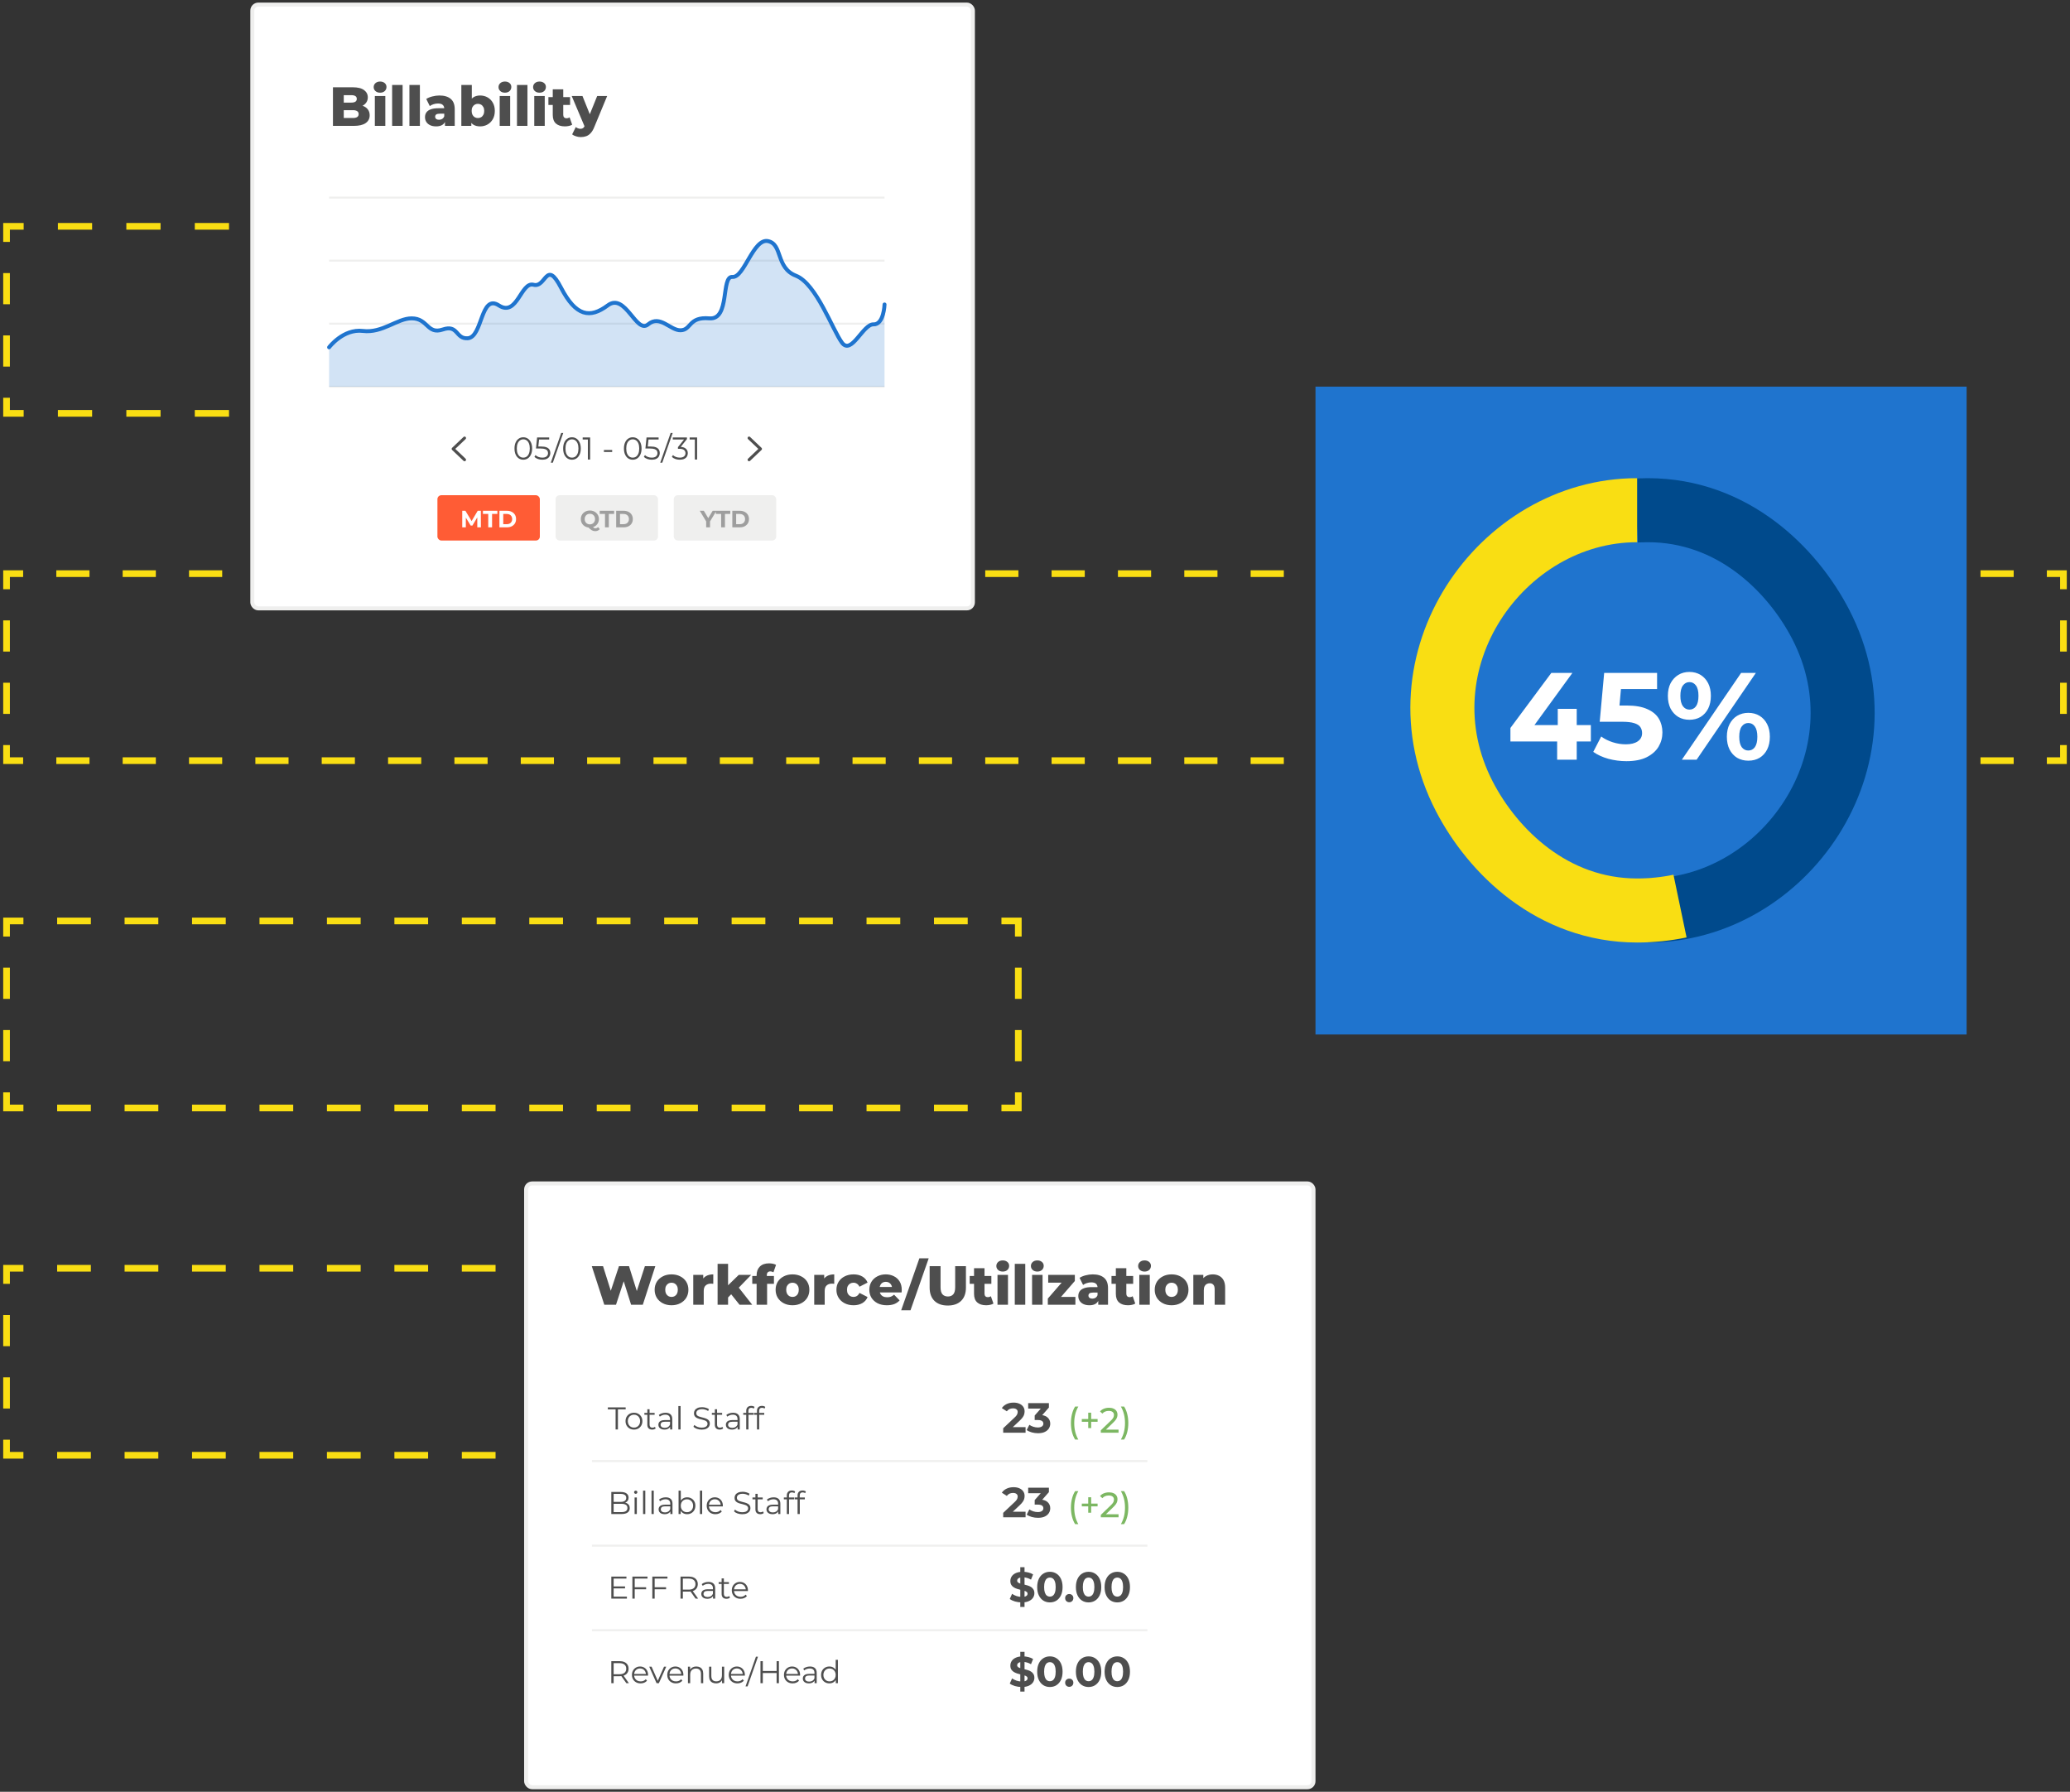 <svg width="632" height="547" viewBox="0 0 632 547" fill="none" xmlns="http://www.w3.org/2000/svg">
<rect x="0" y="0" width="632" height="547" fill="#333333" stroke="none"/>
<path fill-rule="evenodd" clip-rule="evenodd" d="M0.98 68.074H7.225V70.113H3.019V73.851H0.98V68.074ZM17.674 68.074H28.124V70.113H17.674V68.074ZM38.574 68.074H49.023V70.113H38.574V68.074ZM59.473 68.074H69.923V70.113H59.473V68.074ZM80.373 68.074H90.822V70.113H80.373V68.074ZM101.272 68.074H111.722V70.113H101.272V68.074ZM122.171 68.074H132.621V70.113H122.171V68.074ZM143.071 68.074H153.52V70.113H143.071V68.074ZM163.97 68.074H174.42V70.113H163.97V68.074ZM184.869 68.074H195.319V70.113H184.869V68.074ZM205.769 68.074H216.218V70.113H205.769V68.074ZM226.668 68.074H237.118V70.113H226.668V68.074ZM247.567 68.074H253.812V73.851H251.773V70.113H247.567V68.074ZM0.98 92.882V83.366H3.019V92.882H0.98ZM253.812 83.366V92.882H251.773V83.366H253.812ZM0.98 111.912V102.397H3.019V111.912H0.98ZM253.812 102.397V111.912H251.773V102.397H253.812ZM0.98 121.427H3.019V125.165H7.225V127.204H0.98V121.427ZM253.812 121.427V127.204H247.567V125.165H251.773V121.427H253.812ZM28.124 127.204H17.674V125.165H28.124V127.204ZM49.023 127.204H38.574V125.165H49.023V127.204ZM69.923 127.204H59.473V125.165H69.923V127.204ZM90.822 127.204H80.373V125.165H90.822V127.204ZM111.722 127.204H101.272V125.165H111.722V127.204ZM132.621 127.204H122.171V125.165H132.621V127.204ZM153.52 127.204H143.071V125.165H153.52V127.204ZM174.42 127.204H163.97V125.165H174.42V127.204ZM195.319 127.204H184.869V125.165H195.319V127.204ZM216.218 127.204H205.769V125.165H216.218V127.204ZM237.118 127.204H226.668V125.165H237.118V127.204Z" fill="#F9DE13"/>
<path fill-rule="evenodd" clip-rule="evenodd" d="M0.98 174.102H7.065V176.141H3.019V179.879H0.98V174.102ZM17.194 174.102H27.323V176.141H17.194V174.102ZM37.452 174.102H47.581V176.141H37.452V174.102ZM57.71 174.102H67.839V176.141H57.71V174.102ZM77.968 174.102H88.097V176.141H77.968V174.102ZM98.226 174.102H108.355V176.141H98.226V174.102ZM118.484 174.102H128.613V176.141H118.484V174.102ZM138.742 174.102H148.871V176.141H138.742V174.102ZM159 174.102H169.129V176.141H159V174.102ZM179.258 174.102H189.387V176.141H179.258V174.102ZM199.516 174.102H209.645V176.141H199.516V174.102ZM219.774 174.102H229.903V176.141H219.774V174.102ZM240.032 174.102H250.161V176.141H240.032V174.102ZM260.29 174.102H270.419V176.141H260.29V174.102ZM280.548 174.102H290.677V176.141H280.548V174.102ZM300.806 174.102H310.936V176.141H300.806V174.102ZM321.065 174.102H331.194V176.141H321.065V174.102ZM341.323 174.102H351.452V176.141H341.323V174.102ZM361.581 174.102H371.71V176.141H361.581V174.102ZM381.839 174.102H391.968V176.141H381.839V174.102ZM402.097 174.102H412.226V176.141H402.097V174.102ZM422.355 174.102H432.484V176.141H422.355V174.102ZM442.613 174.102H452.742V176.141H442.613V174.102ZM462.871 174.102H473V176.141H462.871V174.102ZM483.129 174.102H493.258V176.141H483.129V174.102ZM503.387 174.102H513.516V176.141H503.387V174.102ZM523.645 174.102H533.774V176.141H523.645V174.102ZM543.903 174.102H554.032V176.141H543.903V174.102ZM564.161 174.102H574.29V176.141H564.161V174.102ZM584.419 174.102H594.548V176.141H584.419V174.102ZM604.677 174.102H614.806V176.141H604.677V174.102ZM624.935 174.102H631.019V179.879H628.98V176.141H624.935V174.102ZM0.98 198.909V189.394H3.019V198.909H0.98ZM631.019 189.394V198.909H628.98V189.394H631.019ZM0.98 217.939V208.424H3.019V217.939H0.98ZM631.019 208.424V217.939H628.98V208.424H631.019ZM0.98 227.454H3.019V231.192H7.064V233.231H0.98V227.454ZM631.019 227.454V233.231H624.935V231.192H628.98V227.454H631.019ZM27.323 233.231H17.194V231.192H27.323V233.231ZM47.581 233.231H37.452V231.192H47.581V233.231ZM67.839 233.231H57.71V231.192H67.839V233.231ZM88.097 233.231H77.968V231.192H88.097V233.231ZM108.355 233.231H98.226V231.192H108.355V233.231ZM128.613 233.231H118.484V231.192H128.613V233.231ZM148.871 233.231H138.742V231.192H148.871V233.231ZM169.129 233.231H159V231.192H169.129V233.231ZM189.387 233.231H179.258V231.192H189.387V233.231ZM209.645 233.231H199.516V231.192H209.645V233.231ZM229.903 233.231H219.774V231.192H229.903V233.231ZM250.161 233.231H240.032V231.192H250.161V233.231ZM270.419 233.231H260.29V231.192H270.419V233.231ZM290.677 233.231H280.548V231.192H290.677V233.231ZM310.935 233.231H300.806V231.192H310.935V233.231ZM331.193 233.231H321.064V231.192H331.193V233.231ZM351.451 233.231H341.322V231.192H351.451V233.231ZM371.71 233.231H361.58V231.192H371.71V233.231ZM391.968 233.231H381.839V231.192H391.968V233.231ZM412.226 233.231H402.097V231.192H412.226V233.231ZM432.484 233.231H422.355V231.192H432.484V233.231ZM452.742 233.231H442.613V231.192H452.742V233.231ZM473 233.231H462.871V231.192H473V233.231ZM493.258 233.231H483.129V231.192H493.258V233.231ZM513.516 233.231H503.387V231.192H513.516V233.231ZM533.774 233.231H523.645V231.192H533.774V233.231ZM554.032 233.231H543.903V231.192H554.032V233.231ZM574.29 233.231H564.161V231.192H574.29V233.231ZM594.548 233.231H584.419V231.192H594.548V233.231ZM614.806 233.231H604.677V231.192H614.806V233.231Z" fill="#F9DE13"/>
<path fill-rule="evenodd" clip-rule="evenodd" d="M0.98 280.127H7.148V282.166H3.019V285.904H0.98V280.127ZM17.445 280.127H27.742V282.166H17.445V280.127ZM38.039 280.127H48.335V282.166H38.039V280.127ZM58.632 280.127H68.929V282.166H58.632V280.127ZM79.226 280.127H89.522V282.166H79.226V280.127ZM99.819 280.127H110.116V282.166H99.819V280.127ZM120.413 280.127H130.709V282.166H120.413V280.127ZM141.006 280.127H151.303V282.166H141.006V280.127ZM161.6 280.127H171.896V282.166H161.6V280.127ZM182.193 280.127H192.49V282.166H182.193V280.127ZM202.787 280.127H213.083V282.166H202.787V280.127ZM223.38 280.127H233.677V282.166H223.38V280.127ZM243.974 280.127H254.27V282.166H243.974V280.127ZM264.567 280.127H274.864V282.166H264.567V280.127ZM285.161 280.127H295.457V282.166H285.161V280.127ZM305.754 280.127H311.922V285.904H309.883V282.166H305.754V280.127ZM0.98 304.934V295.419H3.019V304.934H0.98ZM311.922 295.419V304.934H309.883V295.419H311.922ZM0.98 323.965V314.449H3.019V323.965H0.98ZM311.922 314.449V323.965H309.883V314.449H311.922ZM0.98 333.48H3.019V337.218H7.148V339.257H0.98V333.48ZM311.922 333.48V339.257H305.754V337.218H309.883V333.48H311.922ZM27.742 339.257H17.445V337.218H27.742V339.257ZM48.335 339.257H38.039V337.218H48.335V339.257ZM68.929 339.257H58.632V337.218H68.929V339.257ZM89.522 339.257H79.226V337.218H89.522V339.257ZM110.116 339.257H99.819V337.218H110.116V339.257ZM130.709 339.257H120.413V337.218H130.709V339.257ZM151.303 339.257H141.006V337.218H151.303V339.257ZM171.896 339.257H161.6V337.218H171.896V339.257ZM192.49 339.257H182.193V337.218H192.49V339.257ZM213.083 339.257H202.787V337.218H213.083V339.257ZM233.677 339.257H223.38V337.218H233.677V339.257ZM254.27 339.257H243.974V337.218H254.27V339.257ZM274.864 339.257H264.567V337.218H274.864V339.257ZM295.457 339.257H285.161V337.218H295.457V339.257Z" fill="#F9DE13"/>
<path fill-rule="evenodd" clip-rule="evenodd" d="M0.98 386.152H7.148V388.191H3.019V391.929H0.98V386.152ZM17.445 386.152H27.742V388.191H17.445V386.152ZM38.039 386.152H48.335V388.191H38.039V386.152ZM58.632 386.152H68.929V388.191H58.632V386.152ZM79.226 386.152H89.522V388.191H79.226V386.152ZM99.819 386.152H110.116V388.191H99.819V386.152ZM120.413 386.152H130.709V388.191H120.413V386.152ZM141.006 386.152H151.303V388.191H141.006V386.152ZM161.6 386.152H171.896V388.191H161.6V386.152ZM182.193 386.152H192.49V388.191H182.193V386.152ZM202.787 386.152H208.954V391.929H206.916V388.191H202.787V386.152ZM0.98 410.96V401.445H3.019V410.96H0.98ZM208.954 401.445V410.96H206.916V401.445H208.954ZM0.98 429.99V420.475H3.019V429.99H0.98ZM208.954 420.475V429.99H206.916V420.475H208.954ZM0.98 439.505H3.019V443.243H7.148V445.282H0.98V439.505ZM208.954 439.505V445.282H202.787V443.243H206.916V439.505H208.954ZM27.742 445.282H17.445V443.243H27.742V445.282ZM48.335 445.282H38.039V443.243H48.335V445.282ZM68.929 445.282H58.632V443.243H68.929V445.282ZM89.522 445.282H79.226V443.243H89.522V445.282ZM110.116 445.282H99.819V443.243H110.116V445.282ZM130.709 445.282H120.413V443.243H130.709V445.282ZM151.303 445.282H141.006V443.243H151.303V445.282ZM171.896 445.282H161.6V443.243H171.896V445.282ZM192.49 445.282H182.193V443.243H192.49V445.282Z" fill="#F9DE13"/>
<rect width="198.799" height="197.779" transform="translate(401.637 118.029)" fill="#1F74CE"/>
<path d="M503.123 277.953C544.757 277.953 577.12 231.623 555.875 190.571C547.227 173.862 529.021 155.751 503.123 155.751C502.135 155.751 501.154 155.773 500.177 155.818C499.958 155.828 499.738 155.839 499.52 155.851" stroke="#004A8C" stroke-width="19.552"/>
<path d="M499.841 155.752C458.206 155.752 425.843 202.082 447.089 243.134C455.736 259.843 473.943 277.954 499.841 277.954C504.331 277.954 508.71 277.49 512.934 276.608" stroke="#F9DE13" stroke-width="19.552"/>
<path d="M461.154 226.354V222.23L473.64 205.43H480.072L467.851 222.23L464.862 221.359H485.71V226.354H461.154ZM475.418 231.916V226.354L475.607 221.359V216.403H481.396V231.916H475.418ZM496.549 232.37C494.707 232.37 492.878 232.13 491.062 231.651C489.271 231.147 487.732 230.44 486.446 229.532L488.868 224.84C489.877 225.572 491.037 226.152 492.349 226.581C493.685 227.01 495.035 227.224 496.397 227.224C497.936 227.224 499.147 226.922 500.03 226.316C500.912 225.711 501.354 224.866 501.354 223.781C501.354 223.1 501.177 222.495 500.824 221.965C500.471 221.435 499.84 221.032 498.932 220.754C498.049 220.477 496.801 220.338 495.186 220.338H488.414L489.776 205.43H505.932V210.349H491.97L495.149 207.549L494.203 218.181L491.024 215.381H496.624C499.248 215.381 501.354 215.747 502.943 216.478C504.557 217.185 505.73 218.156 506.462 219.392C507.193 220.628 507.559 222.028 507.559 223.592C507.559 225.156 507.168 226.606 506.386 227.943C505.604 229.255 504.393 230.327 502.754 231.159C501.139 231.966 499.071 232.37 496.549 232.37ZM513.498 231.916L531.584 205.43H536.087L518.001 231.916H513.498ZM515.806 219.732C514.52 219.732 513.385 219.442 512.401 218.862C511.417 218.257 510.635 217.412 510.055 216.327C509.5 215.217 509.222 213.918 509.222 212.43C509.222 210.942 509.5 209.655 510.055 208.57C510.635 207.486 511.417 206.641 512.401 206.035C513.385 205.43 514.52 205.127 515.806 205.127C517.093 205.127 518.228 205.43 519.212 206.035C520.195 206.641 520.965 207.486 521.52 208.57C522.075 209.655 522.352 210.942 522.352 212.43C522.352 213.918 522.075 215.217 521.52 216.327C520.965 217.412 520.195 218.257 519.212 218.862C518.228 219.442 517.093 219.732 515.806 219.732ZM515.806 216.63C516.639 216.63 517.307 216.289 517.812 215.608C518.316 214.902 518.568 213.842 518.568 212.43C518.568 211.017 518.316 209.97 517.812 209.289C517.307 208.583 516.639 208.23 515.806 208.23C514.999 208.23 514.331 208.583 513.801 209.289C513.296 209.97 513.044 211.017 513.044 212.43C513.044 213.817 513.296 214.864 513.801 215.57C514.331 216.277 514.999 216.63 515.806 216.63ZM533.779 232.219C532.518 232.219 531.382 231.929 530.373 231.348C529.39 230.743 528.62 229.898 528.065 228.813C527.51 227.703 527.233 226.404 527.233 224.916C527.233 223.428 527.51 222.141 528.065 221.057C528.62 219.972 529.39 219.127 530.373 218.522C531.382 217.916 532.518 217.614 533.779 217.614C535.091 217.614 536.238 217.916 537.222 218.522C538.206 219.127 538.975 219.972 539.53 221.057C540.085 222.141 540.363 223.428 540.363 224.916C540.363 226.404 540.085 227.703 539.53 228.813C538.975 229.898 538.206 230.743 537.222 231.348C536.238 231.929 535.091 232.219 533.779 232.219ZM533.779 229.116C534.611 229.116 535.28 228.776 535.784 228.094C536.289 227.388 536.541 226.329 536.541 224.916C536.541 223.529 536.289 222.482 535.784 221.776C535.28 221.069 534.611 220.716 533.779 220.716C532.972 220.716 532.303 221.069 531.773 221.776C531.269 222.457 531.017 223.504 531.017 224.916C531.017 226.329 531.269 227.388 531.773 228.094C532.303 228.776 532.972 229.116 533.779 229.116Z" fill="white"/>
<rect x="77.033" y="1.401" width="220.004" height="184.322" rx="1.835" fill="white"/>
<path d="M101.655 38.43V26.643H107.683C109.232 26.643 110.389 26.929 111.152 27.502C111.915 28.063 112.297 28.804 112.297 29.724C112.297 30.331 112.134 30.864 111.809 31.324C111.494 31.773 111.045 32.132 110.462 32.402C109.889 32.66 109.204 32.789 108.407 32.789L108.744 31.981C109.575 31.981 110.299 32.11 110.916 32.368C111.534 32.615 112.011 32.98 112.347 33.462C112.695 33.934 112.869 34.512 112.869 35.197C112.869 36.218 112.454 37.015 111.623 37.588C110.804 38.149 109.603 38.43 108.02 38.43H101.655ZM104.956 36.022H107.751C108.323 36.022 108.755 35.926 109.047 35.736C109.35 35.533 109.502 35.23 109.502 34.826C109.502 34.422 109.35 34.125 109.047 33.934C108.755 33.732 108.323 33.631 107.751 33.631H104.72V31.324H107.246C107.807 31.324 108.228 31.229 108.508 31.038C108.789 30.847 108.929 30.561 108.929 30.179C108.929 29.797 108.789 29.517 108.508 29.337C108.228 29.146 107.807 29.051 107.246 29.051H104.956V36.022ZM114.445 38.43V29.303H117.644V38.43H114.445ZM116.044 28.293C115.461 28.293 114.989 28.13 114.63 27.805C114.271 27.479 114.091 27.075 114.091 26.593C114.091 26.11 114.271 25.706 114.63 25.38C114.989 25.055 115.461 24.892 116.044 24.892C116.628 24.892 117.1 25.049 117.459 25.363C117.818 25.666 117.998 26.059 117.998 26.542C117.998 27.047 117.818 27.468 117.459 27.805C117.111 28.13 116.639 28.293 116.044 28.293ZM119.723 38.43V25.936H122.922V38.43H119.723ZM125.001 38.43V25.936H128.201V38.43H125.001ZM135.853 38.43V36.729L135.634 36.308V33.176C135.634 32.671 135.477 32.284 135.163 32.014C134.86 31.734 134.372 31.593 133.698 31.593C133.26 31.593 132.817 31.666 132.368 31.812C131.919 31.947 131.537 32.138 131.223 32.385L130.145 30.213C130.662 29.876 131.279 29.618 131.997 29.438C132.727 29.247 133.451 29.152 134.169 29.152C135.651 29.152 136.796 29.494 137.604 30.179C138.424 30.852 138.834 31.913 138.834 33.361V38.43H135.853ZM133.159 38.581C132.43 38.581 131.812 38.458 131.307 38.211C130.802 37.964 130.415 37.627 130.145 37.2C129.887 36.774 129.758 36.297 129.758 35.769C129.758 35.208 129.898 34.725 130.179 34.321C130.471 33.906 130.914 33.592 131.509 33.378C132.104 33.154 132.873 33.041 133.816 33.041H135.971V34.709H134.254C133.737 34.709 133.372 34.793 133.159 34.961C132.957 35.129 132.856 35.354 132.856 35.635C132.856 35.915 132.963 36.14 133.176 36.308C133.389 36.477 133.681 36.561 134.052 36.561C134.4 36.561 134.714 36.477 134.995 36.308C135.286 36.129 135.5 35.859 135.634 35.5L136.072 36.678C135.904 37.307 135.573 37.784 135.079 38.11C134.596 38.424 133.956 38.581 133.159 38.581ZM146.595 38.581C145.775 38.581 145.091 38.413 144.541 38.076C144.002 37.739 143.598 37.223 143.328 36.527C143.059 35.831 142.924 34.939 142.924 33.85C142.924 32.783 143.064 31.902 143.345 31.206C143.637 30.51 144.058 29.994 144.608 29.657C145.158 29.32 145.82 29.152 146.595 29.152C147.426 29.152 148.178 29.343 148.851 29.724C149.536 30.106 150.075 30.651 150.468 31.358C150.872 32.054 151.074 32.884 151.074 33.85C151.074 34.826 150.872 35.668 150.468 36.375C150.075 37.071 149.536 37.616 148.851 38.009C148.178 38.39 147.426 38.581 146.595 38.581ZM140.853 38.43V25.936H144.052V30.836L143.884 33.85L143.901 36.864V38.43H140.853ZM145.921 36.039C146.281 36.039 146.6 35.955 146.881 35.786C147.173 35.618 147.403 35.371 147.571 35.045C147.751 34.709 147.841 34.31 147.841 33.85C147.841 33.389 147.751 33.002 147.571 32.688C147.403 32.362 147.173 32.115 146.881 31.947C146.6 31.779 146.281 31.694 145.921 31.694C145.562 31.694 145.237 31.779 144.945 31.947C144.664 32.115 144.434 32.362 144.254 32.688C144.086 33.002 144.002 33.389 144.002 33.85C144.002 34.31 144.086 34.709 144.254 35.045C144.434 35.371 144.664 35.618 144.945 35.786C145.237 35.955 145.562 36.039 145.921 36.039ZM152.561 38.43V29.303H155.76V38.43H152.561ZM154.16 28.293C153.577 28.293 153.105 28.13 152.746 27.805C152.387 27.479 152.207 27.075 152.207 26.593C152.207 26.11 152.387 25.706 152.746 25.38C153.105 25.055 153.577 24.892 154.16 24.892C154.744 24.892 155.216 25.049 155.575 25.363C155.934 25.666 156.114 26.059 156.114 26.542C156.114 27.047 155.934 27.468 155.575 27.805C155.227 28.13 154.755 28.293 154.16 28.293ZM157.839 38.43V25.936H161.038V38.43H157.839ZM163.118 38.43V29.303H166.317V38.43H163.118ZM164.717 28.293C164.133 28.293 163.662 28.13 163.303 27.805C162.944 27.479 162.764 27.075 162.764 26.593C162.764 26.11 162.944 25.706 163.303 25.38C163.662 25.055 164.133 24.892 164.717 24.892C165.301 24.892 165.772 25.049 166.132 25.363C166.491 25.666 166.67 26.059 166.67 26.542C166.67 27.047 166.491 27.468 166.132 27.805C165.784 28.13 165.312 28.293 164.717 28.293ZM172.471 38.581C171.303 38.581 170.394 38.295 169.743 37.722C169.092 37.139 168.766 36.263 168.766 35.096V27.266H171.966V35.062C171.966 35.388 172.055 35.646 172.235 35.837C172.415 36.016 172.645 36.106 172.925 36.106C173.307 36.106 173.633 36.011 173.902 35.82L174.693 38.059C174.424 38.239 174.093 38.368 173.7 38.447C173.307 38.536 172.897 38.581 172.471 38.581ZM167.436 32.031V29.64H174.054V32.031H167.436ZM177.329 41.848C176.846 41.848 176.358 41.769 175.864 41.612C175.381 41.466 174.988 41.27 174.685 41.023L175.796 38.783C175.987 38.952 176.206 39.081 176.453 39.171C176.711 39.272 176.964 39.322 177.211 39.322C177.559 39.322 177.834 39.243 178.036 39.086C178.238 38.929 178.412 38.682 178.558 38.346L178.979 37.285L179.231 36.965L182.33 29.303H185.377L181.437 38.8C181.123 39.586 180.758 40.198 180.343 40.636C179.939 41.084 179.484 41.399 178.979 41.578C178.485 41.758 177.935 41.848 177.329 41.848ZM178.575 38.817L174.55 29.303H177.834L180.797 36.678L178.575 38.817Z" fill="#4E4E4E"/>
<path d="M270.061 118.053H100.477" stroke="#EFEFEE" stroke-width="0.601"/>
<path d="M270.061 98.811H100.477" stroke="#EFEFEE" stroke-width="0.601"/>
<path d="M270.061 60.322H100.477" stroke="#EFEFEE" stroke-width="0.601"/>
<path d="M270.061 79.564H100.477" stroke="#EFEFEE" stroke-width="0.601"/>
<path opacity="0.2" d="M223.626 84.504C220.041 84.202 222.99 97.663 216.579 97.115C210.169 96.567 211.121 100.662 207.809 100.749C204.634 100.831 201.52 95.891 197.872 98.951C194.222 102.012 190.97 89.141 185.551 93.174C180.132 97.205 175.845 96.559 171.278 87.769C166.711 78.979 166.731 87.926 162.884 86.891C159.036 85.857 157.91 96.812 152.301 93.174C146.693 89.535 147.38 102.855 142.819 103.175C139.042 103.441 139.946 98.898 135.17 100.516C130.395 102.134 130.701 97.115 125.682 97.115C121.253 97.115 116.783 101.684 110.793 100.95C104.803 100.216 100.477 105.93 100.477 105.93V118.052H270.061V92.891C270.061 92.891 269.869 99.08 266.679 98.951C263.488 98.822 259.955 108.421 257.066 104.522C254.175 100.623 249.227 86.547 243.009 84.137C236.79 81.726 239.015 74.585 234.502 73.607C229.988 72.628 227.211 84.805 223.626 84.504Z" fill="#1F74CE"/>
<path d="M100.477 106.024C100.477 106.024 104.803 100.294 110.793 101.03C116.783 101.765 121.253 97.184 125.682 97.184C130.701 97.184 130.395 102.217 135.17 100.595C139.946 98.972 139.042 103.528 142.819 103.261C147.38 102.94 146.693 89.581 152.301 93.231C157.91 96.88 159.036 85.893 162.884 86.93C166.731 87.968 166.711 78.994 171.278 87.81C175.845 96.626 180.132 97.274 185.551 93.231C190.97 89.187 194.222 102.095 197.872 99.025C201.52 95.956 204.634 100.911 207.809 100.828C211.121 100.741 210.169 96.634 216.579 97.184C222.99 97.733 220.041 84.233 223.626 84.536C227.211 84.838 229.988 72.626 234.502 73.607C239.015 74.588 236.79 81.75 243.009 84.168C249.227 86.585 254.175 100.702 257.066 104.612C259.955 108.523 263.488 98.896 266.679 99.025C269.869 99.155 270.061 92.947 270.061 92.947" stroke="#1F74CE" stroke-width="1.203" stroke-linecap="round"/>
<path d="M141.836 140.354L138.346 137.038L141.836 133.723" stroke="#4E4E4E" stroke-width="0.902" stroke-linecap="round" stroke-linejoin="round"/>
<path d="M159.77 140.341C159.25 140.341 158.788 140.206 158.384 139.937C157.98 139.661 157.662 139.27 157.431 138.763C157.201 138.25 157.085 137.634 157.085 136.916C157.085 136.197 157.201 135.585 157.431 135.078C157.662 134.565 157.98 134.173 158.384 133.904C158.788 133.628 159.25 133.49 159.77 133.49C160.289 133.49 160.751 133.628 161.155 133.904C161.559 134.173 161.877 134.565 162.108 135.078C162.345 135.585 162.464 136.197 162.464 136.916C162.464 137.634 162.345 138.25 162.108 138.763C161.877 139.27 161.559 139.661 161.155 139.937C160.751 140.206 160.289 140.341 159.77 140.341ZM159.77 139.706C160.167 139.706 160.514 139.6 160.809 139.388C161.104 139.17 161.335 138.856 161.501 138.445C161.668 138.028 161.752 137.519 161.752 136.916C161.752 136.313 161.668 135.806 161.501 135.395C161.335 134.978 161.104 134.664 160.809 134.452C160.514 134.234 160.167 134.125 159.77 134.125C159.385 134.125 159.042 134.234 158.74 134.452C158.439 134.664 158.204 134.978 158.038 135.395C157.871 135.806 157.787 136.313 157.787 136.916C157.787 137.519 157.871 138.028 158.038 138.445C158.204 138.856 158.439 139.17 158.74 139.388C159.042 139.6 159.385 139.706 159.77 139.706ZM165.582 140.341C165.101 140.341 164.642 140.264 164.206 140.11C163.77 139.95 163.424 139.738 163.167 139.475L163.504 138.927C163.716 139.151 164.004 139.337 164.37 139.485C164.742 139.632 165.143 139.706 165.573 139.706C166.143 139.706 166.576 139.581 166.872 139.331C167.173 139.074 167.324 138.741 167.324 138.33C167.324 138.041 167.253 137.794 167.112 137.589C166.977 137.377 166.746 137.214 166.419 137.098C166.092 136.983 165.643 136.925 165.072 136.925H163.639L163.985 133.548H167.67V134.164H164.264L164.62 133.827L164.322 136.656L163.966 136.309H165.226C165.906 136.309 166.451 136.393 166.862 136.56C167.272 136.726 167.567 136.96 167.747 137.262C167.933 137.557 168.026 137.903 168.026 138.301C168.026 138.68 167.936 139.026 167.757 139.34C167.577 139.648 167.308 139.892 166.948 140.072C166.589 140.251 166.134 140.341 165.582 140.341ZM168.165 141.245L171.34 132.182H171.965L168.79 141.245H168.165ZM174.625 140.341C174.106 140.341 173.644 140.206 173.24 139.937C172.835 139.661 172.518 139.27 172.287 138.763C172.056 138.25 171.941 137.634 171.941 136.916C171.941 136.197 172.056 135.585 172.287 135.078C172.518 134.565 172.835 134.173 173.24 133.904C173.644 133.628 174.106 133.49 174.625 133.49C175.145 133.49 175.607 133.628 176.011 133.904C176.415 134.173 176.732 134.565 176.963 135.078C177.201 135.585 177.319 136.197 177.319 136.916C177.319 137.634 177.201 138.25 176.963 138.763C176.732 139.27 176.415 139.661 176.011 139.937C175.607 140.206 175.145 140.341 174.625 140.341ZM174.625 139.706C175.023 139.706 175.369 139.6 175.664 139.388C175.959 139.17 176.19 138.856 176.357 138.445C176.524 138.028 176.607 137.519 176.607 136.916C176.607 136.313 176.524 135.806 176.357 135.395C176.19 134.978 175.959 134.664 175.664 134.452C175.369 134.234 175.023 134.125 174.625 134.125C174.24 134.125 173.897 134.234 173.596 134.452C173.294 134.664 173.06 134.978 172.893 135.395C172.726 135.806 172.643 136.313 172.643 136.916C172.643 137.519 172.726 138.028 172.893 138.445C173.06 138.856 173.294 139.17 173.596 139.388C173.897 139.6 174.24 139.706 174.625 139.706ZM179.485 140.283V133.837L179.793 134.164H177.898V133.548H180.178V140.283H179.485ZM184.383 137.974V137.377H186.904V137.974H184.383ZM193.183 140.341C192.663 140.341 192.201 140.206 191.797 139.937C191.393 139.661 191.076 139.27 190.845 138.763C190.614 138.25 190.498 137.634 190.498 136.916C190.498 136.197 190.614 135.585 190.845 135.078C191.076 134.565 191.393 134.173 191.797 133.904C192.201 133.628 192.663 133.49 193.183 133.49C193.702 133.49 194.164 133.628 194.568 133.904C194.972 134.173 195.29 134.565 195.521 135.078C195.758 135.585 195.877 136.197 195.877 136.916C195.877 137.634 195.758 138.25 195.521 138.763C195.29 139.27 194.972 139.661 194.568 139.937C194.164 140.206 193.702 140.341 193.183 140.341ZM193.183 139.706C193.581 139.706 193.927 139.6 194.222 139.388C194.517 139.17 194.748 138.856 194.915 138.445C195.082 138.028 195.165 137.519 195.165 136.916C195.165 136.313 195.082 135.806 194.915 135.395C194.748 134.978 194.517 134.664 194.222 134.452C193.927 134.234 193.581 134.125 193.183 134.125C192.798 134.125 192.455 134.234 192.153 134.452C191.852 134.664 191.618 134.978 191.451 135.395C191.284 135.806 191.201 136.313 191.201 136.916C191.201 137.519 191.284 138.028 191.451 138.445C191.618 138.856 191.852 139.17 192.153 139.388C192.455 139.6 192.798 139.706 193.183 139.706ZM198.995 140.341C198.514 140.341 198.056 140.264 197.62 140.11C197.183 139.95 196.837 139.738 196.58 139.475L196.917 138.927C197.129 139.151 197.417 139.337 197.783 139.485C198.155 139.632 198.556 139.706 198.986 139.706C199.557 139.706 199.99 139.581 200.285 139.331C200.586 139.074 200.737 138.741 200.737 138.33C200.737 138.041 200.666 137.794 200.525 137.589C200.391 137.377 200.16 137.214 199.833 137.098C199.505 136.983 199.056 136.925 198.485 136.925H197.052L197.398 133.548H201.083V134.164H197.677L198.033 133.827L197.735 136.656L197.379 136.309H198.639C199.319 136.309 199.865 136.393 200.275 136.56C200.686 136.726 200.981 136.96 201.16 137.262C201.346 137.557 201.439 137.903 201.439 138.301C201.439 138.68 201.35 139.026 201.17 139.34C200.99 139.648 200.721 139.892 200.362 140.072C200.003 140.251 199.547 140.341 198.995 140.341ZM201.578 141.245L204.753 132.182H205.379L202.203 141.245H201.578ZM207.553 140.341C207.065 140.341 206.603 140.264 206.167 140.11C205.737 139.95 205.391 139.738 205.128 139.475L205.465 138.927C205.683 139.151 205.975 139.337 206.34 139.485C206.712 139.632 207.117 139.706 207.553 139.706C208.111 139.706 208.537 139.584 208.832 139.34C209.134 139.097 209.285 138.769 209.285 138.359C209.285 137.948 209.137 137.621 208.842 137.377C208.553 137.134 208.095 137.012 207.466 137.012H206.985V136.502L209.063 133.894L209.16 134.164H205.407V133.548H209.737V134.039L207.659 136.646L207.322 136.425H207.582C208.39 136.425 208.993 136.604 209.391 136.964C209.795 137.323 209.997 137.785 209.997 138.349C209.997 138.728 209.907 139.068 209.727 139.369C209.548 139.671 209.275 139.908 208.909 140.081C208.55 140.254 208.098 140.341 207.553 140.341ZM212.147 140.283V133.837L212.455 134.164H210.559V133.548H212.839V140.283H212.147Z" fill="#4E4E4E"/>
<path d="M228.699 140.354L232.189 137.038L228.699 133.723" stroke="#4E4E4E" stroke-width="0.902" stroke-linecap="round" stroke-linejoin="round"/>
<rect x="133.551" y="151.18" width="31.271" height="13.831" rx="1.203" fill="#FF5C35"/>
<path d="M141.129 160.984V155.933H142.096L144.247 159.498H143.734L145.849 155.933H146.809L146.823 160.984H145.726L145.719 157.614H145.921L144.232 160.45H143.706L141.981 157.614H142.226V160.984H141.129ZM149.068 160.984V156.885H147.451V155.933H151.853V156.885H150.237V160.984H149.068ZM152.482 160.984V155.933H154.777C155.326 155.933 155.809 156.039 156.228 156.25C156.646 156.457 156.973 156.748 157.209 157.124C157.445 157.499 157.563 157.944 157.563 158.459C157.563 158.969 157.445 159.414 157.209 159.794C156.973 160.169 156.646 160.462 156.228 160.674C155.809 160.881 155.326 160.984 154.777 160.984H152.482ZM153.651 160.025H154.719C155.056 160.025 155.347 159.962 155.593 159.837C155.843 159.707 156.035 159.524 156.17 159.289C156.309 159.053 156.379 158.776 156.379 158.459C156.379 158.136 156.309 157.86 156.17 157.629C156.035 157.393 155.843 157.213 155.593 157.088C155.347 156.958 155.056 156.893 154.719 156.893H153.651V160.025Z" fill="white"/>
<rect x="169.633" y="151.18" width="31.271" height="13.831" rx="1.203" fill="#EFEFEE"/>
<path opacity="0.5" d="M180.095 161.071C179.7 161.071 179.332 161.006 178.99 160.876C178.654 160.746 178.36 160.563 178.11 160.328C177.865 160.092 177.672 159.815 177.533 159.498C177.398 159.18 177.331 158.834 177.331 158.459C177.331 158.083 177.398 157.737 177.533 157.419C177.672 157.102 177.867 156.825 178.117 156.59C178.367 156.354 178.661 156.171 178.998 156.041C179.334 155.911 179.7 155.846 180.095 155.846C180.494 155.846 180.859 155.911 181.191 156.041C181.528 156.171 181.819 156.354 182.065 156.59C182.315 156.821 182.51 157.095 182.649 157.412C182.789 157.73 182.858 158.079 182.858 158.459C182.858 158.834 182.789 159.183 182.649 159.505C182.51 159.823 182.315 160.099 182.065 160.335C181.819 160.566 181.528 160.746 181.191 160.876C180.859 161.006 180.494 161.071 180.095 161.071ZM181.747 162.146C181.55 162.146 181.362 162.125 181.184 162.081C181.011 162.038 180.838 161.968 180.665 161.872C180.496 161.776 180.318 161.646 180.131 161.482C179.948 161.319 179.748 161.117 179.532 160.876L180.758 160.566C180.888 160.744 181.009 160.886 181.119 160.992C181.23 161.097 181.336 161.172 181.437 161.215C181.543 161.259 181.653 161.28 181.769 161.28C182.077 161.28 182.351 161.155 182.591 160.905L183.111 161.526C182.769 161.939 182.315 162.146 181.747 162.146ZM180.095 160.075C180.321 160.075 180.528 160.037 180.715 159.96C180.908 159.883 181.076 159.772 181.22 159.628C181.365 159.483 181.475 159.313 181.552 159.115C181.634 158.913 181.675 158.694 181.675 158.459C181.675 158.218 181.634 157.999 181.552 157.802C181.475 157.605 181.365 157.434 181.22 157.29C181.076 157.145 180.908 157.035 180.715 156.958C180.528 156.881 180.321 156.842 180.095 156.842C179.868 156.842 179.659 156.881 179.467 156.958C179.274 157.035 179.106 157.145 178.962 157.29C178.822 157.434 178.711 157.605 178.63 157.802C178.553 157.999 178.514 158.218 178.514 158.459C178.514 158.694 178.553 158.913 178.63 159.115C178.711 159.313 178.822 159.483 178.962 159.628C179.106 159.772 179.274 159.883 179.467 159.96C179.659 160.037 179.868 160.075 180.095 160.075ZM184.713 160.984V156.885H183.096V155.933H187.498V156.885H185.882V160.984H184.713ZM188.127 160.984V155.933H190.422C190.971 155.933 191.454 156.039 191.873 156.25C192.291 156.457 192.618 156.748 192.854 157.124C193.09 157.499 193.208 157.944 193.208 158.459C193.208 158.969 193.09 159.414 192.854 159.794C192.618 160.169 192.291 160.462 191.873 160.674C191.454 160.881 190.971 160.984 190.422 160.984H188.127ZM189.296 160.025H190.365C190.701 160.025 190.992 159.962 191.238 159.837C191.488 159.707 191.68 159.524 191.815 159.289C191.955 159.053 192.024 158.776 192.024 158.459C192.024 158.136 191.955 157.86 191.815 157.629C191.68 157.393 191.488 157.213 191.238 157.088C190.992 156.958 190.701 156.893 190.365 156.893H189.296V160.025Z" fill="#4E4E4E"/>
<rect x="205.715" y="151.18" width="31.271" height="13.831" rx="1.203" fill="#EFEFEE"/>
<path opacity="0.5" d="M215.606 160.984V158.92L215.873 159.628L213.65 155.933H214.892L216.595 158.769H215.88L217.591 155.933H218.738L216.515 159.628L216.775 158.92V160.984H215.606ZM220.175 160.984V156.885H218.558V155.933H222.96V156.885H221.344V160.984H220.175ZM223.589 160.984V155.933H225.884C226.433 155.933 226.916 156.039 227.335 156.25C227.753 156.457 228.08 156.748 228.316 157.124C228.552 157.499 228.67 157.944 228.67 158.459C228.67 158.969 228.552 159.414 228.316 159.794C228.08 160.169 227.753 160.462 227.335 160.674C226.916 160.881 226.433 160.984 225.884 160.984H223.589ZM224.758 160.025H225.826C226.163 160.025 226.454 159.962 226.7 159.837C226.95 159.707 227.142 159.524 227.277 159.289C227.416 159.053 227.486 158.776 227.486 158.459C227.486 158.136 227.416 157.86 227.277 157.629C227.142 157.393 226.95 157.213 226.7 157.088C226.454 156.958 226.163 156.893 225.826 156.893H224.758V160.025Z" fill="#4E4E4E"/>
<rect x="77.033" y="1.401" width="220.004" height="184.322" rx="1.835" stroke="#EFEFEE" stroke-width="1.223"/>
<rect x="160.631" y="361.278" width="240.394" height="184.322" rx="1.835" fill="white"/>
<path d="M184.502 398.316L180.68 386.53H184.115L187.331 396.734H185.596L188.981 386.53H192.045L195.245 396.734H193.578L196.895 386.53H200.077L196.255 398.316H192.685L189.957 389.645H190.917L188.072 398.316H184.502ZM205.026 398.468C204.027 398.468 203.14 398.266 202.366 397.862C201.591 397.458 200.979 396.902 200.53 396.195C200.092 395.476 199.873 394.657 199.873 393.736C199.873 392.816 200.092 392.002 200.53 391.295C200.979 390.588 201.591 390.038 202.366 389.645C203.14 389.241 204.027 389.039 205.026 389.039C206.025 389.039 206.912 389.241 207.686 389.645C208.472 390.038 209.084 390.588 209.522 391.295C209.96 392.002 210.178 392.816 210.178 393.736C210.178 394.657 209.96 395.476 209.522 396.195C209.084 396.902 208.472 397.458 207.686 397.862C206.912 398.266 206.025 398.468 205.026 398.468ZM205.026 395.925C205.396 395.925 205.722 395.841 206.003 395.673C206.294 395.504 206.525 395.257 206.693 394.932C206.861 394.595 206.946 394.197 206.946 393.736C206.946 393.276 206.861 392.889 206.693 392.575C206.525 392.249 206.294 392.002 206.003 391.834C205.722 391.665 205.396 391.581 205.026 391.581C204.667 391.581 204.341 391.665 204.049 391.834C203.769 392.002 203.539 392.249 203.359 392.575C203.191 392.889 203.106 393.276 203.106 393.736C203.106 394.197 203.191 394.595 203.359 394.932C203.539 395.257 203.769 395.504 204.049 395.673C204.341 395.841 204.667 395.925 205.026 395.925ZM211.66 398.316V389.19H214.708V391.851L214.254 391.093C214.523 390.408 214.961 389.897 215.567 389.561C216.173 389.213 216.908 389.039 217.773 389.039V391.918C217.627 391.895 217.498 391.884 217.385 391.884C217.284 391.873 217.172 391.867 217.049 391.867C216.398 391.867 215.87 392.047 215.466 392.406C215.062 392.754 214.86 393.327 214.86 394.124V398.316H211.66ZM221.753 396.633L221.838 392.81L225.559 389.19H229.347L225.222 393.45L223.589 394.764L221.753 396.633ZM219.093 398.316V385.822H222.292V398.316H219.093ZM225.795 398.316L222.999 394.814L224.986 392.356L229.667 398.316H225.795ZM231.007 398.316V389.291C231.007 388.191 231.332 387.315 231.983 386.664C232.646 386.002 233.589 385.671 234.812 385.671C235.205 385.671 235.592 385.71 235.974 385.789C236.356 385.867 236.676 385.985 236.934 386.142L236.142 388.399C236.008 388.32 235.856 388.258 235.688 388.214C235.519 388.157 235.351 388.129 235.183 388.129C234.846 388.129 234.582 388.23 234.391 388.432C234.212 388.623 234.122 388.921 234.122 389.325V389.982L234.206 391.312V398.316H231.007ZM229.677 391.918V389.527H236.294V391.918H229.677ZM241.958 398.468C240.959 398.468 240.072 398.266 239.298 397.862C238.523 397.458 237.911 396.902 237.462 396.195C237.025 395.476 236.806 394.657 236.806 393.736C236.806 392.816 237.025 392.002 237.462 391.295C237.911 390.588 238.523 390.038 239.298 389.645C240.072 389.241 240.959 389.039 241.958 389.039C242.957 389.039 243.844 389.241 244.619 389.645C245.404 390.038 246.016 390.588 246.454 391.295C246.892 392.002 247.111 392.816 247.111 393.736C247.111 394.657 246.892 395.476 246.454 396.195C246.016 396.902 245.404 397.458 244.619 397.862C243.844 398.266 242.957 398.468 241.958 398.468ZM241.958 395.925C242.329 395.925 242.654 395.841 242.935 395.673C243.227 395.504 243.457 395.257 243.625 394.932C243.793 394.595 243.878 394.197 243.878 393.736C243.878 393.276 243.793 392.889 243.625 392.575C243.457 392.249 243.227 392.002 242.935 391.834C242.654 391.665 242.329 391.581 241.958 391.581C241.599 391.581 241.273 391.665 240.982 391.834C240.701 392.002 240.471 392.249 240.291 392.575C240.123 392.889 240.039 393.276 240.039 393.736C240.039 394.197 240.123 394.595 240.291 394.932C240.471 395.257 240.701 395.504 240.982 395.673C241.273 395.841 241.599 395.925 241.958 395.925ZM248.593 398.316V389.19H251.64V391.851L251.186 391.093C251.455 390.408 251.893 389.897 252.499 389.561C253.105 389.213 253.841 389.039 254.705 389.039V391.918C254.559 391.895 254.43 391.884 254.318 391.884C254.217 391.873 254.104 391.867 253.981 391.867C253.33 391.867 252.802 392.047 252.398 392.406C251.994 392.754 251.792 393.327 251.792 394.124V398.316H248.593ZM260.607 398.468C259.597 398.468 258.693 398.266 257.896 397.862C257.11 397.458 256.493 396.902 256.044 396.195C255.595 395.476 255.37 394.657 255.37 393.736C255.37 392.816 255.595 392.002 256.044 391.295C256.493 390.588 257.11 390.038 257.896 389.645C258.693 389.241 259.597 389.039 260.607 389.039C261.64 389.039 262.532 389.257 263.284 389.695C264.036 390.133 264.57 390.75 264.884 391.547L262.409 392.81C262.195 392.384 261.932 392.075 261.617 391.884C261.303 391.682 260.961 391.581 260.59 391.581C260.22 391.581 259.883 391.665 259.58 391.834C259.277 392.002 259.035 392.249 258.856 392.575C258.688 392.889 258.603 393.276 258.603 393.736C258.603 394.208 258.688 394.606 258.856 394.932C259.035 395.257 259.277 395.504 259.58 395.673C259.883 395.841 260.22 395.925 260.59 395.925C260.961 395.925 261.303 395.83 261.617 395.639C261.932 395.437 262.195 395.123 262.409 394.696L264.884 395.959C264.57 396.756 264.036 397.373 263.284 397.811C262.532 398.249 261.64 398.468 260.607 398.468ZM270.772 398.468C269.694 398.468 268.751 398.266 267.943 397.862C267.146 397.446 266.523 396.885 266.074 396.178C265.636 395.46 265.417 394.646 265.417 393.736C265.417 392.827 265.631 392.019 266.057 391.312C266.495 390.593 267.096 390.038 267.859 389.645C268.622 389.241 269.481 389.039 270.435 389.039C271.333 389.039 272.153 389.224 272.894 389.594C273.634 389.953 274.224 390.487 274.662 391.194C275.099 391.901 275.318 392.76 275.318 393.77C275.318 393.882 275.313 394.011 275.301 394.157C275.29 394.303 275.279 394.438 275.268 394.561H268.044V392.878H273.567L272.355 393.349C272.366 392.934 272.287 392.575 272.119 392.272C271.962 391.968 271.737 391.733 271.445 391.564C271.165 391.396 270.834 391.312 270.452 391.312C270.07 391.312 269.734 391.396 269.442 391.564C269.161 391.733 268.942 391.974 268.785 392.288C268.628 392.591 268.549 392.951 268.549 393.366V393.854C268.549 394.303 268.639 394.691 268.819 395.016C269.01 395.342 269.279 395.594 269.627 395.774C269.975 395.942 270.39 396.026 270.873 396.026C271.322 396.026 271.704 395.965 272.018 395.841C272.343 395.706 272.663 395.504 272.978 395.235L274.662 396.986C274.224 397.469 273.685 397.839 273.045 398.098C272.405 398.344 271.648 398.468 270.772 398.468ZM275.143 400L280.7 384.139H283.545L277.989 400H275.143ZM289.372 398.552C287.632 398.552 286.274 398.075 285.297 397.121C284.321 396.167 283.832 394.814 283.832 393.063V386.53H287.166V392.962C287.166 393.972 287.363 394.696 287.756 395.134C288.16 395.572 288.71 395.791 289.406 395.791C290.102 395.791 290.646 395.572 291.039 395.134C291.432 394.696 291.628 393.972 291.628 392.962V386.53H294.912V393.063C294.912 394.814 294.423 396.167 293.447 397.121C292.47 398.075 291.112 398.552 289.372 398.552ZM301.094 398.468C299.926 398.468 299.017 398.182 298.366 397.609C297.715 397.025 297.389 396.15 297.389 394.982V387.153H300.588V394.949C300.588 395.274 300.678 395.532 300.858 395.723C301.038 395.903 301.268 395.993 301.548 395.993C301.93 395.993 302.255 395.897 302.525 395.706L303.316 397.946C303.047 398.126 302.716 398.255 302.323 398.333C301.93 398.423 301.52 398.468 301.094 398.468ZM296.059 391.918V389.527H302.676V391.918H296.059ZM304.55 398.316V389.19H307.749V398.316H304.55ZM306.15 388.18C305.566 388.18 305.094 388.017 304.735 387.692C304.376 387.366 304.196 386.962 304.196 386.479C304.196 385.996 304.376 385.592 304.735 385.267C305.094 384.941 305.566 384.779 306.15 384.779C306.733 384.779 307.205 384.936 307.564 385.25C307.923 385.553 308.103 385.946 308.103 386.429C308.103 386.934 307.923 387.355 307.564 387.692C307.216 388.017 306.745 388.18 306.15 388.18ZM309.828 398.316V385.822H313.028V398.316H309.828ZM315.107 398.316V389.19H318.306V398.316H315.107ZM316.706 388.18C316.123 388.18 315.651 388.017 315.292 387.692C314.933 387.366 314.753 386.962 314.753 386.479C314.753 385.996 314.933 385.592 315.292 385.267C315.651 384.941 316.123 384.779 316.706 384.779C317.29 384.779 317.762 384.936 318.121 385.25C318.48 385.553 318.66 385.946 318.66 386.429C318.66 386.934 318.48 387.355 318.121 387.692C317.773 388.017 317.301 388.18 316.706 388.18ZM319.914 398.316V396.431L325.032 390.537L325.571 391.564H320.031V389.19H328.164V391.059L323.029 396.969L322.49 395.925H328.333V398.316H319.914ZM335.315 398.316V396.616L335.096 396.195V393.063C335.096 392.558 334.939 392.17 334.624 391.901C334.321 391.62 333.833 391.48 333.16 391.48C332.722 391.48 332.278 391.553 331.829 391.699C331.38 391.834 330.999 392.025 330.684 392.272L329.607 390.099C330.123 389.763 330.74 389.504 331.459 389.325C332.189 389.134 332.913 389.039 333.631 389.039C335.113 389.039 336.258 389.381 337.066 390.066C337.885 390.739 338.295 391.8 338.295 393.248V398.316H335.315ZM332.621 398.468C331.891 398.468 331.274 398.344 330.769 398.098C330.263 397.851 329.876 397.514 329.607 397.087C329.349 396.661 329.219 396.184 329.219 395.656C329.219 395.095 329.36 394.612 329.64 394.208C329.932 393.793 330.376 393.478 330.971 393.265C331.566 393.04 332.335 392.928 333.277 392.928H335.433V394.595H333.715C333.199 394.595 332.834 394.679 332.621 394.848C332.419 395.016 332.318 395.241 332.318 395.521C332.318 395.802 332.424 396.026 332.638 396.195C332.851 396.363 333.143 396.447 333.513 396.447C333.861 396.447 334.175 396.363 334.456 396.195C334.748 396.015 334.961 395.746 335.096 395.387L335.534 396.565C335.365 397.194 335.034 397.671 334.54 397.996C334.058 398.311 333.418 398.468 332.621 398.468ZM344.389 398.468C343.222 398.468 342.313 398.182 341.662 397.609C341.011 397.025 340.685 396.15 340.685 394.982V387.153H343.884V394.949C343.884 395.274 343.974 395.532 344.154 395.723C344.333 395.903 344.563 395.993 344.844 395.993C345.226 395.993 345.551 395.897 345.821 395.706L346.612 397.946C346.343 398.126 346.012 398.255 345.619 398.333C345.226 398.423 344.816 398.468 344.389 398.468ZM339.355 391.918V389.527H345.972V391.918H339.355ZM347.846 398.316V389.19H351.045V398.316H347.846ZM349.445 388.18C348.862 388.18 348.39 388.017 348.031 387.692C347.672 387.366 347.492 386.962 347.492 386.479C347.492 385.996 347.672 385.592 348.031 385.267C348.39 384.941 348.862 384.779 349.445 384.779C350.029 384.779 350.501 384.936 350.86 385.25C351.219 385.553 351.399 385.946 351.399 386.429C351.399 386.934 351.219 387.355 350.86 387.692C350.512 388.017 350.04 388.18 349.445 388.18ZM357.704 398.468C356.705 398.468 355.818 398.266 355.044 397.862C354.269 397.458 353.657 396.902 353.208 396.195C352.77 395.476 352.552 394.657 352.552 393.736C352.552 392.816 352.77 392.002 353.208 391.295C353.657 390.588 354.269 390.038 355.044 389.645C355.818 389.241 356.705 389.039 357.704 389.039C358.703 389.039 359.59 389.241 360.365 389.645C361.15 390.038 361.762 390.588 362.2 391.295C362.638 392.002 362.857 392.816 362.857 393.736C362.857 394.657 362.638 395.476 362.2 396.195C361.762 396.902 361.15 397.458 360.365 397.862C359.59 398.266 358.703 398.468 357.704 398.468ZM357.704 395.925C358.075 395.925 358.4 395.841 358.681 395.673C358.973 395.504 359.203 395.257 359.371 394.932C359.539 394.595 359.624 394.197 359.624 393.736C359.624 393.276 359.539 392.889 359.371 392.575C359.203 392.249 358.973 392.002 358.681 391.834C358.4 391.665 358.075 391.581 357.704 391.581C357.345 391.581 357.019 391.665 356.727 391.834C356.447 392.002 356.217 392.249 356.037 392.575C355.869 392.889 355.785 393.276 355.785 393.736C355.785 394.197 355.869 394.595 356.037 394.932C356.217 395.257 356.447 395.504 356.727 395.673C357.019 395.841 357.345 395.925 357.704 395.925ZM370.282 389.039C370.99 389.039 371.63 389.185 372.202 389.476C372.775 389.757 373.224 390.195 373.549 390.79C373.886 391.385 374.054 392.154 374.054 393.097V398.316H370.855V393.619C370.855 392.967 370.72 392.496 370.451 392.204C370.193 391.901 369.828 391.75 369.356 391.75C369.02 391.75 368.711 391.828 368.43 391.985C368.15 392.131 367.931 392.361 367.774 392.676C367.616 392.99 367.538 393.4 367.538 393.905V398.316H364.339V389.19H367.386V391.783L366.797 391.025C367.145 390.363 367.622 389.869 368.228 389.544C368.834 389.207 369.519 389.039 370.282 389.039Z" fill="#4E4E4E"/>
<path d="M187.948 436.377V430.257H185.581V429.642H191.027V430.257H188.66V436.377H187.948ZM193.553 436.425C193.066 436.425 192.627 436.316 192.235 436.098C191.85 435.873 191.546 435.569 191.321 435.184C191.097 434.793 190.984 434.347 190.984 433.846C190.984 433.34 191.097 432.894 191.321 432.509C191.546 432.124 191.85 431.823 192.235 431.605C192.62 431.386 193.06 431.277 193.553 431.277C194.054 431.277 194.496 431.386 194.881 431.605C195.273 431.823 195.577 432.124 195.795 432.509C196.02 432.894 196.132 433.34 196.132 433.846C196.132 434.347 196.02 434.793 195.795 435.184C195.577 435.569 195.273 435.873 194.881 436.098C194.49 436.316 194.047 436.425 193.553 436.425ZM193.553 435.819C193.919 435.819 194.243 435.739 194.525 435.578C194.807 435.412 195.029 435.181 195.189 434.886C195.356 434.584 195.439 434.238 195.439 433.846C195.439 433.449 195.356 433.102 195.189 432.807C195.029 432.512 194.807 432.284 194.525 432.124C194.243 431.957 193.922 431.874 193.563 431.874C193.204 431.874 192.883 431.957 192.601 432.124C192.319 432.284 192.094 432.512 191.927 432.807C191.761 433.102 191.677 433.449 191.677 433.846C191.677 434.238 191.761 434.584 191.927 434.886C192.094 435.181 192.319 435.412 192.601 435.578C192.883 435.739 193.201 435.819 193.553 435.819ZM199.124 436.425C198.649 436.425 198.284 436.297 198.027 436.04C197.771 435.784 197.642 435.421 197.642 434.953V430.209H198.325V434.914C198.325 435.21 198.399 435.437 198.547 435.598C198.701 435.758 198.919 435.838 199.201 435.838C199.502 435.838 199.753 435.752 199.951 435.578L200.192 436.069C200.057 436.191 199.894 436.281 199.701 436.338C199.515 436.396 199.323 436.425 199.124 436.425ZM196.738 431.893V431.326H199.865V431.893H196.738ZM204.601 436.377V435.261L204.572 435.078V433.211C204.572 432.782 204.45 432.451 204.207 432.22C203.969 431.989 203.613 431.874 203.139 431.874C202.812 431.874 202.5 431.928 202.205 432.038C201.91 432.147 201.66 432.291 201.455 432.47L201.147 431.961C201.404 431.742 201.711 431.576 202.071 431.46C202.43 431.338 202.808 431.277 203.206 431.277C203.86 431.277 204.364 431.441 204.717 431.768C205.076 432.089 205.256 432.58 205.256 433.24V436.377H204.601ZM202.86 436.425C202.481 436.425 202.151 436.364 201.869 436.242C201.593 436.114 201.381 435.941 201.234 435.723C201.086 435.498 201.012 435.242 201.012 434.953C201.012 434.69 201.073 434.453 201.195 434.241C201.323 434.023 201.529 433.85 201.811 433.721C202.1 433.587 202.484 433.519 202.966 433.519H204.707V434.029H202.985C202.497 434.029 202.157 434.116 201.965 434.289C201.779 434.462 201.686 434.677 201.686 434.934C201.686 435.222 201.798 435.453 202.023 435.626C202.247 435.8 202.561 435.886 202.966 435.886C203.35 435.886 203.681 435.8 203.957 435.626C204.239 435.447 204.444 435.19 204.572 434.857L204.726 435.328C204.598 435.662 204.374 435.928 204.053 436.127C203.738 436.326 203.341 436.425 202.86 436.425ZM207.111 436.377V429.238H207.794V436.377H207.111ZM214.215 436.435C213.714 436.435 213.233 436.355 212.771 436.194C212.316 436.027 211.963 435.816 211.713 435.559L211.992 435.011C212.229 435.242 212.547 435.437 212.944 435.598C213.349 435.752 213.772 435.829 214.215 435.829C214.638 435.829 214.981 435.777 215.244 435.675C215.513 435.566 215.709 435.421 215.831 435.242C215.959 435.062 216.023 434.863 216.023 434.645C216.023 434.382 215.946 434.17 215.793 434.01C215.645 433.85 215.449 433.725 215.206 433.635C214.962 433.539 214.692 433.455 214.397 433.385C214.102 433.314 213.807 433.24 213.512 433.163C213.217 433.08 212.944 432.971 212.694 432.836C212.451 432.701 212.252 432.525 212.098 432.307C211.95 432.082 211.876 431.791 211.876 431.431C211.876 431.098 211.963 430.793 212.136 430.517C212.316 430.235 212.588 430.011 212.954 429.844C213.32 429.671 213.788 429.584 214.359 429.584C214.737 429.584 215.113 429.638 215.485 429.748C215.857 429.85 216.177 429.994 216.447 430.181L216.206 430.748C215.918 430.556 215.61 430.415 215.283 430.325C214.962 430.235 214.651 430.19 214.349 430.19C213.945 430.19 213.612 430.245 213.349 430.354C213.086 430.463 212.89 430.61 212.762 430.796C212.64 430.976 212.579 431.181 212.579 431.412C212.579 431.675 212.653 431.887 212.8 432.047C212.954 432.208 213.153 432.333 213.397 432.422C213.647 432.512 213.919 432.592 214.215 432.663C214.51 432.733 214.801 432.81 215.09 432.894C215.385 432.977 215.655 433.086 215.898 433.221C216.149 433.349 216.347 433.522 216.495 433.741C216.649 433.959 216.726 434.244 216.726 434.597C216.726 434.924 216.636 435.229 216.456 435.511C216.277 435.787 216.001 436.011 215.629 436.185C215.263 436.351 214.792 436.435 214.215 436.435ZM219.73 436.425C219.255 436.425 218.89 436.297 218.633 436.04C218.377 435.784 218.248 435.421 218.248 434.953V430.209H218.931V434.914C218.931 435.21 219.005 435.437 219.153 435.598C219.307 435.758 219.525 435.838 219.807 435.838C220.109 435.838 220.359 435.752 220.558 435.578L220.798 436.069C220.663 436.191 220.5 436.281 220.307 436.338C220.121 436.396 219.929 436.425 219.73 436.425ZM217.344 431.893V431.326H220.471V431.893H217.344ZM225.207 436.377V435.261L225.178 435.078V433.211C225.178 432.782 225.057 432.451 224.813 432.22C224.575 431.989 224.219 431.874 223.745 431.874C223.418 431.874 223.107 431.928 222.811 432.038C222.516 432.147 222.266 432.291 222.061 432.47L221.753 431.961C222.01 431.742 222.318 431.576 222.677 431.46C223.036 431.338 223.414 431.277 223.812 431.277C224.466 431.277 224.97 431.441 225.323 431.768C225.682 432.089 225.862 432.58 225.862 433.24V436.377H225.207ZM223.466 436.425C223.087 436.425 222.757 436.364 222.475 436.242C222.199 436.114 221.987 435.941 221.84 435.723C221.692 435.498 221.618 435.242 221.618 434.953C221.618 434.69 221.679 434.453 221.801 434.241C221.929 434.023 222.135 433.85 222.417 433.721C222.706 433.587 223.091 433.519 223.572 433.519H225.313V434.029H223.591C223.103 434.029 222.763 434.116 222.571 434.289C222.385 434.462 222.292 434.677 222.292 434.934C222.292 435.222 222.404 435.453 222.629 435.626C222.853 435.8 223.167 435.886 223.572 435.886C223.956 435.886 224.287 435.8 224.563 435.626C224.845 435.447 225.05 435.19 225.178 434.857L225.332 435.328C225.204 435.662 224.98 435.928 224.659 436.127C224.345 436.326 223.947 436.425 223.466 436.425ZM227.833 436.377V430.69C227.833 430.241 227.964 429.879 228.227 429.603C228.49 429.327 228.869 429.189 229.362 429.189C229.555 429.189 229.741 429.215 229.92 429.266C230.1 429.318 230.251 429.398 230.373 429.507L230.142 430.017C230.046 429.934 229.933 429.873 229.805 429.834C229.677 429.789 229.539 429.767 229.391 429.767C229.103 429.767 228.881 429.847 228.727 430.007C228.573 430.168 228.496 430.405 228.496 430.719V431.489L228.516 431.807V436.377H227.833ZM226.928 431.893V431.326H230.055V431.893H226.928ZM231.112 436.377V430.69C231.112 430.241 231.243 429.879 231.506 429.603C231.769 429.327 232.148 429.189 232.642 429.189C232.834 429.189 233.02 429.215 233.2 429.266C233.379 429.318 233.53 429.398 233.652 429.507L233.421 430.017C233.325 429.934 233.213 429.873 233.084 429.834C232.956 429.789 232.818 429.767 232.671 429.767C232.382 429.767 232.161 429.847 232.007 430.007C231.853 430.168 231.776 430.405 231.776 430.719V431.489L231.795 431.807V436.377H231.112ZM230.207 431.893V431.326H233.335V431.893H230.207Z" fill="#4E4E4E"/>
<path d="M306.288 437.377V436.021L309.775 432.729C310.05 432.479 310.252 432.255 310.381 432.057C310.511 431.859 310.597 431.678 310.64 431.515C310.691 431.351 310.717 431.201 310.717 431.063C310.717 430.701 310.592 430.426 310.343 430.237C310.102 430.039 309.744 429.94 309.271 429.94C308.892 429.94 308.539 430.013 308.212 430.159C307.894 430.305 307.622 430.533 307.399 430.843L305.875 429.862C306.219 429.346 306.701 428.937 307.321 428.635C307.941 428.334 308.655 428.183 309.465 428.183C310.136 428.183 310.721 428.295 311.221 428.519C311.729 428.734 312.12 429.04 312.396 429.436C312.68 429.832 312.822 430.305 312.822 430.856C312.822 431.149 312.783 431.442 312.706 431.734C312.637 432.018 312.49 432.32 312.267 432.638C312.051 432.957 311.733 433.314 311.311 433.71L308.419 436.434L308.018 435.673H313.119V437.377H306.288ZM316.913 437.532C316.285 437.532 315.66 437.45 315.041 437.287C314.421 437.114 313.896 436.873 313.465 436.563L314.279 434.962C314.623 435.212 315.023 435.41 315.48 435.556C315.936 435.703 316.396 435.776 316.861 435.776C317.386 435.776 317.8 435.673 318.101 435.466C318.402 435.259 318.553 434.975 318.553 434.614C318.553 434.269 318.419 433.998 318.153 433.8C317.886 433.602 317.455 433.503 316.861 433.503H315.906V432.122L318.424 429.268L318.656 430.017H313.917V428.338H320.244V429.694L317.739 432.548L316.681 431.941H317.287C318.398 431.941 319.237 432.191 319.805 432.69C320.373 433.189 320.657 433.83 320.657 434.614C320.657 435.122 320.524 435.599 320.257 436.047C319.99 436.486 319.581 436.843 319.031 437.119C318.48 437.394 317.774 437.532 316.913 437.532Z" fill="#4E4E4E"/>
<path d="M328.248 439.464C327.839 438.812 327.523 438.058 327.301 437.205C327.078 436.344 326.967 435.419 326.967 434.429C326.967 433.439 327.078 432.513 327.301 431.653C327.523 430.785 327.839 430.031 328.248 429.393H329.227C328.796 430.153 328.481 430.95 328.28 431.782C328.079 432.607 327.979 433.489 327.979 434.429C327.979 435.368 328.079 436.254 328.28 437.086C328.481 437.911 328.796 438.704 329.227 439.464H328.248ZM332.249 435.967V431.254H333.153V435.967H332.249ZM330.291 434.041V433.191H335.112V434.041H330.291ZM336.094 437.377V436.645L339.161 433.686C339.434 433.428 339.635 433.202 339.764 433.008C339.9 432.807 339.99 432.625 340.033 432.46C340.083 432.287 340.108 432.122 340.108 431.965C340.108 431.577 339.972 431.272 339.699 431.05C339.427 430.828 339.028 430.716 338.505 430.716C338.103 430.716 337.741 430.785 337.418 430.921C337.095 431.05 336.815 431.254 336.579 431.534L335.847 430.899C336.134 430.533 336.518 430.254 336.998 430.06C337.486 429.859 338.021 429.759 338.602 429.759C339.125 429.759 339.581 429.845 339.968 430.017C340.355 430.182 340.653 430.422 340.861 430.738C341.076 431.054 341.184 431.427 341.184 431.857C341.184 432.101 341.152 432.341 341.087 432.578C341.023 432.815 340.901 433.066 340.721 433.331C340.542 433.597 340.284 433.894 339.947 434.224L337.214 436.86L336.955 436.441H341.507V437.377H336.094ZM343.199 439.464H342.219C342.657 438.704 342.976 437.911 343.177 437.086C343.378 436.254 343.478 435.368 343.478 434.429C343.478 433.489 343.378 432.607 343.177 431.782C342.976 430.95 342.657 430.153 342.219 429.393H343.199C343.622 430.031 343.941 430.785 344.156 431.653C344.379 432.513 344.49 433.439 344.49 434.429C344.49 435.419 344.379 436.344 344.156 437.205C343.941 438.058 343.622 438.812 343.199 439.464Z" fill="#7CB762"/>
<path d="M350.319 446.027H180.734" stroke="#EFEFEE" stroke-width="0.601"/>
<path d="M186.64 462.201V455.466H189.546C190.296 455.466 190.877 455.617 191.287 455.918C191.704 456.22 191.913 456.646 191.913 457.198C191.913 457.563 191.826 457.871 191.653 458.122C191.486 458.372 191.255 458.561 190.96 458.689C190.671 458.818 190.354 458.882 190.007 458.882L190.171 458.651C190.601 458.651 190.97 458.718 191.278 458.853C191.592 458.981 191.836 459.177 192.009 459.44C192.182 459.696 192.269 460.017 192.269 460.402C192.269 460.973 192.057 461.415 191.634 461.73C191.217 462.044 190.585 462.201 189.738 462.201H186.64ZM187.352 461.614H189.728C190.319 461.614 190.771 461.515 191.085 461.316C191.399 461.111 191.557 460.787 191.557 460.344C191.557 459.908 191.399 459.59 191.085 459.392C190.771 459.186 190.319 459.084 189.728 459.084H187.275V458.497H189.498C190.036 458.497 190.453 458.394 190.748 458.189C191.05 457.984 191.201 457.679 191.201 457.275C191.201 456.864 191.05 456.56 190.748 456.361C190.453 456.155 190.036 456.053 189.498 456.053H187.352V461.614ZM193.749 462.201V457.15H194.433V462.201H193.749ZM194.096 456.034C193.955 456.034 193.836 455.985 193.74 455.889C193.644 455.793 193.596 455.678 193.596 455.543C193.596 455.408 193.644 455.296 193.74 455.206C193.836 455.11 193.955 455.062 194.096 455.062C194.237 455.062 194.356 455.107 194.452 455.196C194.548 455.286 194.596 455.399 194.596 455.533C194.596 455.674 194.548 455.793 194.452 455.889C194.362 455.985 194.243 456.034 194.096 456.034ZM196.333 462.201V455.062H197.017V462.201H196.333ZM198.917 462.201V455.062H199.601V462.201H198.917ZM204.667 462.201V461.085L204.638 460.902V459.036C204.638 458.606 204.516 458.275 204.273 458.045C204.035 457.814 203.679 457.698 203.204 457.698C202.877 457.698 202.566 457.753 202.271 457.862C201.976 457.971 201.726 458.115 201.521 458.295L201.213 457.785C201.469 457.567 201.777 457.4 202.136 457.284C202.496 457.163 202.874 457.102 203.272 457.102C203.926 457.102 204.43 457.265 204.782 457.592C205.142 457.913 205.321 458.404 205.321 459.064V462.201H204.667ZM202.925 462.249C202.547 462.249 202.217 462.188 201.934 462.066C201.659 461.938 201.447 461.765 201.299 461.547C201.152 461.322 201.078 461.066 201.078 460.777C201.078 460.514 201.139 460.277 201.261 460.065C201.389 459.847 201.594 459.674 201.877 459.546C202.165 459.411 202.55 459.343 203.031 459.343H204.773V459.853H203.051C202.563 459.853 202.223 459.94 202.031 460.113C201.845 460.286 201.752 460.501 201.752 460.758C201.752 461.047 201.864 461.277 202.088 461.451C202.313 461.624 202.627 461.71 203.031 461.71C203.416 461.71 203.747 461.624 204.022 461.451C204.305 461.271 204.51 461.014 204.638 460.681L204.792 461.152C204.664 461.486 204.439 461.752 204.119 461.951C203.804 462.15 203.407 462.249 202.925 462.249ZM209.784 462.249C209.342 462.249 208.944 462.15 208.591 461.951C208.238 461.746 207.959 461.451 207.754 461.066C207.549 460.681 207.446 460.216 207.446 459.671C207.446 459.119 207.549 458.654 207.754 458.275C207.966 457.891 208.248 457.599 208.601 457.4C208.954 457.201 209.348 457.102 209.784 457.102C210.265 457.102 210.695 457.211 211.074 457.429C211.458 457.64 211.76 457.939 211.978 458.324C212.196 458.708 212.305 459.157 212.305 459.671C212.305 460.177 212.196 460.626 211.978 461.018C211.76 461.403 211.458 461.704 211.074 461.922C210.695 462.14 210.265 462.249 209.784 462.249ZM207.177 462.201V455.062H207.86V458.641L207.764 459.661L207.831 460.681V462.201H207.177ZM209.736 461.643C210.095 461.643 210.416 461.563 210.698 461.403C210.981 461.236 211.205 461.005 211.372 460.71C211.539 460.408 211.622 460.062 211.622 459.671C211.622 459.273 211.539 458.927 211.372 458.631C211.205 458.336 210.981 458.109 210.698 457.948C210.416 457.782 210.095 457.698 209.736 457.698C209.377 457.698 209.053 457.782 208.764 457.948C208.482 458.109 208.258 458.336 208.091 458.631C207.93 458.927 207.85 459.273 207.85 459.671C207.85 460.062 207.93 460.408 208.091 460.71C208.258 461.005 208.482 461.236 208.764 461.403C209.053 461.563 209.377 461.643 209.736 461.643ZM213.698 462.201V455.062H214.381V462.201H213.698ZM218.427 462.249C217.901 462.249 217.44 462.14 217.042 461.922C216.644 461.698 216.333 461.393 216.109 461.008C215.884 460.617 215.772 460.171 215.772 459.671C215.772 459.17 215.878 458.728 216.089 458.343C216.307 457.958 216.603 457.656 216.975 457.438C217.353 457.214 217.776 457.102 218.245 457.102C218.719 457.102 219.139 457.211 219.505 457.429C219.877 457.64 220.169 457.942 220.381 458.333C220.592 458.718 220.698 459.164 220.698 459.671C220.698 459.703 220.695 459.738 220.689 459.776C220.689 459.809 220.689 459.844 220.689 459.882H216.291V459.372H220.323L220.054 459.574C220.054 459.209 219.973 458.885 219.813 458.603C219.659 458.314 219.447 458.089 219.178 457.929C218.909 457.769 218.597 457.689 218.245 457.689C217.898 457.689 217.587 457.769 217.311 457.929C217.036 458.089 216.821 458.314 216.667 458.603C216.513 458.891 216.436 459.222 216.436 459.594V459.7C216.436 460.084 216.519 460.424 216.686 460.719C216.859 461.008 217.096 461.236 217.398 461.403C217.706 461.563 218.055 461.643 218.447 461.643C218.755 461.643 219.04 461.589 219.303 461.48C219.572 461.37 219.803 461.204 219.996 460.979L220.381 461.422C220.156 461.691 219.874 461.896 219.534 462.038C219.2 462.179 218.832 462.249 218.427 462.249ZM226.608 462.259C226.108 462.259 225.627 462.179 225.165 462.018C224.71 461.852 224.357 461.64 224.107 461.383L224.386 460.835C224.623 461.066 224.94 461.261 225.338 461.422C225.742 461.576 226.166 461.653 226.608 461.653C227.032 461.653 227.375 461.601 227.638 461.499C227.907 461.39 228.103 461.245 228.225 461.066C228.353 460.886 228.417 460.687 228.417 460.469C228.417 460.206 228.34 459.995 228.186 459.834C228.039 459.674 227.843 459.549 227.599 459.459C227.356 459.363 227.086 459.279 226.791 459.209C226.496 459.138 226.201 459.064 225.906 458.987C225.611 458.904 225.338 458.795 225.088 458.66C224.844 458.526 224.645 458.349 224.491 458.131C224.344 457.907 224.27 457.615 224.27 457.256C224.27 456.922 224.357 456.617 224.53 456.341C224.71 456.059 224.982 455.835 225.348 455.668C225.713 455.495 226.182 455.408 226.753 455.408C227.131 455.408 227.506 455.463 227.878 455.572C228.25 455.674 228.571 455.819 228.841 456.005L228.6 456.572C228.311 456.38 228.003 456.239 227.676 456.149C227.356 456.059 227.044 456.014 226.743 456.014C226.339 456.014 226.005 456.069 225.742 456.178C225.479 456.287 225.284 456.434 225.155 456.621C225.033 456.8 224.973 457.005 224.973 457.236C224.973 457.499 225.046 457.711 225.194 457.871C225.348 458.032 225.547 458.157 225.79 458.247C226.041 458.336 226.313 458.417 226.608 458.487C226.903 458.558 227.195 458.635 227.484 458.718C227.779 458.801 228.048 458.911 228.292 459.045C228.542 459.174 228.741 459.347 228.889 459.565C229.043 459.783 229.12 460.068 229.12 460.421C229.12 460.748 229.03 461.053 228.85 461.335C228.671 461.611 228.395 461.836 228.023 462.009C227.657 462.176 227.186 462.259 226.608 462.259ZM232.124 462.249C231.649 462.249 231.284 462.121 231.027 461.864C230.77 461.608 230.642 461.245 230.642 460.777V456.034H231.325V460.739C231.325 461.034 231.399 461.261 231.546 461.422C231.7 461.582 231.919 461.662 232.201 461.662C232.502 461.662 232.752 461.576 232.951 461.403L233.192 461.893C233.057 462.015 232.894 462.105 232.701 462.163C232.515 462.22 232.323 462.249 232.124 462.249ZM229.738 457.717V457.15H232.865V457.717H229.738ZM237.601 462.201V461.085L237.572 460.902V459.036C237.572 458.606 237.45 458.275 237.207 458.045C236.969 457.814 236.613 457.698 236.139 457.698C235.811 457.698 235.5 457.753 235.205 457.862C234.91 457.971 234.66 458.115 234.455 458.295L234.147 457.785C234.403 457.567 234.711 457.4 235.07 457.284C235.43 457.163 235.808 457.102 236.206 457.102C236.86 457.102 237.364 457.265 237.716 457.592C238.076 457.913 238.255 458.404 238.255 459.064V462.201H237.601ZM235.859 462.249C235.481 462.249 235.151 462.188 234.868 462.066C234.593 461.938 234.381 461.765 234.233 461.547C234.086 461.322 234.012 461.066 234.012 460.777C234.012 460.514 234.073 460.277 234.195 460.065C234.323 459.847 234.528 459.674 234.811 459.546C235.099 459.411 235.484 459.343 235.965 459.343H237.707V459.853H235.985C235.497 459.853 235.157 459.94 234.965 460.113C234.779 460.286 234.686 460.501 234.686 460.758C234.686 461.047 234.798 461.277 235.022 461.451C235.247 461.624 235.561 461.71 235.965 461.71C236.35 461.71 236.681 461.624 236.956 461.451C237.239 461.271 237.444 461.014 237.572 460.681L237.726 461.152C237.598 461.486 237.373 461.752 237.053 461.951C236.738 462.15 236.341 462.249 235.859 462.249ZM240.226 462.201V456.515C240.226 456.066 240.358 455.703 240.621 455.427C240.884 455.152 241.262 455.014 241.756 455.014C241.949 455.014 242.135 455.039 242.314 455.091C242.494 455.142 242.645 455.222 242.766 455.331L242.536 455.841C242.439 455.758 242.327 455.697 242.199 455.658C242.07 455.613 241.933 455.591 241.785 455.591C241.496 455.591 241.275 455.671 241.121 455.832C240.967 455.992 240.89 456.229 240.89 456.544V457.313L240.909 457.631V462.201H240.226ZM239.322 457.717V457.15H242.449V457.717H239.322ZM243.506 462.201V456.515C243.506 456.066 243.637 455.703 243.9 455.427C244.163 455.152 244.542 455.014 245.035 455.014C245.228 455.014 245.414 455.039 245.594 455.091C245.773 455.142 245.924 455.222 246.046 455.331L245.815 455.841C245.719 455.758 245.606 455.697 245.478 455.658C245.35 455.613 245.212 455.591 245.064 455.591C244.776 455.591 244.554 455.671 244.4 455.832C244.246 455.992 244.169 456.229 244.169 456.544V457.313L244.189 457.631V462.201H243.506ZM242.601 457.717V457.15H245.728V457.717H242.601Z" fill="#4E4E4E"/>
<path d="M306.288 463.201V461.845L309.775 458.553C310.05 458.303 310.252 458.079 310.381 457.881C310.511 457.683 310.597 457.503 310.64 457.339C310.691 457.175 310.717 457.025 310.717 456.887C310.717 456.526 310.592 456.25 310.343 456.061C310.102 455.863 309.744 455.764 309.271 455.764C308.892 455.764 308.539 455.837 308.212 455.983C307.894 456.13 307.622 456.358 307.399 456.668L305.875 455.686C306.219 455.17 306.701 454.761 307.321 454.46C307.941 454.158 308.655 454.008 309.465 454.008C310.136 454.008 310.721 454.12 311.221 454.343C311.729 454.559 312.12 454.864 312.396 455.26C312.68 455.656 312.822 456.13 312.822 456.681C312.822 456.973 312.783 457.266 312.706 457.559C312.637 457.843 312.49 458.144 312.267 458.462C312.051 458.781 311.733 459.138 311.311 459.534L308.419 462.259L308.018 461.497H313.119V463.201H306.288ZM316.913 463.356C316.285 463.356 315.66 463.274 315.041 463.111C314.421 462.939 313.896 462.698 313.465 462.388L314.279 460.787C314.623 461.036 315.023 461.234 315.48 461.381C315.936 461.527 316.396 461.6 316.861 461.6C317.386 461.6 317.8 461.497 318.101 461.29C318.402 461.084 318.553 460.8 318.553 460.438C318.553 460.094 318.419 459.822 318.153 459.624C317.886 459.427 317.455 459.328 316.861 459.328H315.906V457.946L318.424 455.092L318.656 455.841H313.917V454.163H320.244V455.518L317.739 458.372L316.681 457.765H317.287C318.398 457.765 319.237 458.015 319.805 458.514C320.373 459.013 320.657 459.655 320.657 460.438C320.657 460.946 320.524 461.424 320.257 461.871C319.99 462.31 319.581 462.667 319.031 462.943C318.48 463.218 317.774 463.356 316.913 463.356Z" fill="#4E4E4E"/>
<path d="M328.248 465.289C327.839 464.636 327.523 463.883 327.301 463.029C327.078 462.168 326.967 461.243 326.967 460.253C326.967 459.263 327.078 458.338 327.301 457.477C327.523 456.609 327.839 455.856 328.248 455.217H329.227C328.796 455.978 328.481 456.774 328.28 457.606C328.079 458.431 327.979 459.313 327.979 460.253C327.979 461.193 328.079 462.079 328.28 462.911C328.481 463.736 328.796 464.528 329.227 465.289H328.248ZM332.249 461.792V457.079H333.153V461.792H332.249ZM330.291 459.866V459.015H335.112V459.866H330.291ZM336.094 463.201V462.469L339.161 459.51C339.434 459.252 339.635 459.026 339.764 458.833C339.9 458.632 339.99 458.449 340.033 458.284C340.083 458.112 340.108 457.947 340.108 457.789C340.108 457.401 339.972 457.097 339.699 456.874C339.427 456.652 339.028 456.541 338.505 456.541C338.103 456.541 337.741 456.609 337.418 456.745C337.095 456.874 336.815 457.079 336.579 457.358L335.847 456.724C336.134 456.358 336.518 456.078 336.998 455.884C337.486 455.683 338.021 455.583 338.602 455.583C339.125 455.583 339.581 455.669 339.968 455.841C340.355 456.006 340.653 456.247 340.861 456.562C341.076 456.878 341.184 457.251 341.184 457.681C341.184 457.925 341.152 458.165 341.087 458.402C341.023 458.639 340.901 458.89 340.721 459.155C340.542 459.421 340.284 459.718 339.947 460.048L337.214 462.685L336.955 462.265H341.507V463.201H336.094ZM343.199 465.289H342.219C342.657 464.528 342.976 463.736 343.177 462.911C343.378 462.079 343.478 461.193 343.478 460.253C343.478 459.313 343.378 458.431 343.177 457.606C342.976 456.774 342.657 455.978 342.219 455.217H343.199C343.622 455.856 343.941 456.609 344.156 457.477C344.379 458.338 344.49 459.263 344.49 460.253C344.49 461.243 344.379 462.168 344.156 463.029C343.941 463.883 343.622 464.636 343.199 465.289Z" fill="#7CB762"/>
<path d="M350.319 471.852H180.734" stroke="#EFEFEE" stroke-width="0.601"/>
<path d="M187.275 484.302H190.835V484.908H187.275V484.302ZM187.352 487.41H191.403V488.025H186.64V481.29H191.258V481.906H187.352V487.41ZM193.711 484.552H197.271V485.168H193.711V484.552ZM193.788 488.025H193.076V481.29H197.695V481.906H193.788V488.025ZM199.8 484.552H203.36V485.168H199.8V484.552ZM199.877 488.025H199.165V481.29H203.784V481.906H199.877V488.025ZM207.772 488.025V481.29H210.293C210.864 481.29 211.355 481.383 211.765 481.569C212.176 481.749 212.49 482.012 212.708 482.358C212.933 482.698 213.045 483.112 213.045 483.599C213.045 484.074 212.933 484.485 212.708 484.831C212.49 485.171 212.176 485.434 211.765 485.62C211.355 485.8 210.864 485.889 210.293 485.889H208.167L208.484 485.562V488.025H207.772ZM212.371 488.025L210.639 485.581H211.409L213.151 488.025H212.371ZM208.484 485.62L208.167 485.283H210.274C210.947 485.283 211.457 485.136 211.804 484.841C212.156 484.546 212.333 484.132 212.333 483.599C212.333 483.061 212.156 482.644 211.804 482.349C211.457 482.053 210.947 481.906 210.274 481.906H208.167L208.484 481.569V485.62ZM217.7 488.025V486.909L217.671 486.726V484.86C217.671 484.43 217.549 484.1 217.305 483.869C217.068 483.638 216.712 483.522 216.237 483.522C215.91 483.522 215.599 483.577 215.304 483.686C215.009 483.795 214.759 483.939 214.553 484.119L214.245 483.609C214.502 483.391 214.81 483.224 215.169 483.109C215.528 482.987 215.907 482.926 216.305 482.926C216.959 482.926 217.462 483.089 217.815 483.417C218.174 483.737 218.354 484.228 218.354 484.889V488.025H217.7ZM215.958 488.073C215.58 488.073 215.249 488.013 214.967 487.891C214.691 487.762 214.48 487.589 214.332 487.371C214.184 487.147 214.111 486.89 214.111 486.601C214.111 486.338 214.172 486.101 214.294 485.889C214.422 485.671 214.627 485.498 214.909 485.37C215.198 485.235 215.583 485.168 216.064 485.168H217.806V485.678H216.083C215.596 485.678 215.256 485.764 215.063 485.937C214.877 486.111 214.784 486.326 214.784 486.582C214.784 486.871 214.897 487.102 215.121 487.275C215.346 487.448 215.66 487.535 216.064 487.535C216.449 487.535 216.779 487.448 217.055 487.275C217.337 487.095 217.543 486.839 217.671 486.505L217.825 486.977C217.696 487.31 217.472 487.576 217.151 487.775C216.837 487.974 216.439 488.073 215.958 488.073ZM221.807 488.073C221.332 488.073 220.966 487.945 220.71 487.689C220.453 487.432 220.325 487.07 220.325 486.601V481.858H221.008V486.563C221.008 486.858 221.082 487.086 221.229 487.246C221.383 487.406 221.601 487.487 221.884 487.487C222.185 487.487 222.435 487.4 222.634 487.227L222.875 487.717C222.74 487.839 222.576 487.929 222.384 487.987C222.198 488.045 222.006 488.073 221.807 488.073ZM219.42 483.542V482.974H222.548V483.542H219.42ZM226.085 488.073C225.559 488.073 225.098 487.964 224.7 487.746C224.302 487.522 223.991 487.217 223.767 486.832C223.542 486.441 223.43 485.995 223.43 485.495C223.43 484.995 223.536 484.552 223.747 484.167C223.965 483.782 224.261 483.481 224.633 483.263C225.011 483.038 225.434 482.926 225.903 482.926C226.377 482.926 226.797 483.035 227.163 483.253C227.535 483.465 227.827 483.766 228.039 484.157C228.25 484.542 228.356 484.988 228.356 485.495C228.356 485.527 228.353 485.562 228.347 485.601C228.347 485.633 228.347 485.668 228.347 485.707H223.949V485.197H227.981L227.712 485.399C227.712 485.033 227.631 484.709 227.471 484.427C227.317 484.138 227.105 483.914 226.836 483.753C226.567 483.593 226.255 483.513 225.903 483.513C225.556 483.513 225.245 483.593 224.969 483.753C224.693 483.914 224.479 484.138 224.325 484.427C224.171 484.715 224.094 485.046 224.094 485.418V485.524C224.094 485.909 224.177 486.249 224.344 486.544C224.517 486.832 224.754 487.06 225.056 487.227C225.364 487.387 225.713 487.467 226.105 487.467C226.413 487.467 226.698 487.413 226.961 487.304C227.23 487.195 227.461 487.028 227.654 486.803L228.039 487.246C227.814 487.515 227.532 487.721 227.192 487.862C226.858 488.003 226.49 488.073 226.085 488.073Z" fill="#4E4E4E"/>
<path d="M311.51 490.575V478.437H312.801V490.575H311.51ZM311.975 489.18C311.252 489.18 310.559 489.086 309.896 488.896C309.233 488.698 308.699 488.444 308.295 488.134L309.005 486.559C309.392 486.835 309.849 487.063 310.374 487.244C310.907 487.416 311.445 487.502 311.988 487.502C312.401 487.502 312.732 487.463 312.982 487.386C313.24 487.299 313.429 487.183 313.55 487.037C313.671 486.891 313.731 486.723 313.731 486.533C313.731 486.292 313.636 486.103 313.447 485.965C313.257 485.819 313.008 485.703 312.698 485.617C312.388 485.522 312.044 485.436 311.665 485.358C311.295 485.272 310.92 485.169 310.541 485.048C310.171 484.928 309.831 484.773 309.521 484.584C309.212 484.394 308.958 484.145 308.76 483.835C308.57 483.525 308.476 483.129 308.476 482.647C308.476 482.13 308.613 481.661 308.889 481.239C309.173 480.809 309.595 480.469 310.154 480.219C310.722 479.961 311.432 479.832 312.285 479.832C312.853 479.832 313.412 479.901 313.963 480.039C314.514 480.168 315 480.366 315.422 480.632L314.777 482.221C314.355 481.98 313.933 481.803 313.511 481.691C313.089 481.571 312.676 481.511 312.272 481.511C311.867 481.511 311.536 481.558 311.277 481.653C311.019 481.747 310.834 481.872 310.722 482.027C310.61 482.173 310.554 482.345 310.554 482.543C310.554 482.776 310.649 482.965 310.838 483.112C311.028 483.249 311.277 483.361 311.587 483.447C311.897 483.533 312.237 483.619 312.607 483.706C312.986 483.792 313.361 483.891 313.731 484.003C314.11 484.114 314.454 484.265 314.764 484.454C315.074 484.644 315.323 484.893 315.513 485.203C315.711 485.513 315.81 485.905 315.81 486.378C315.81 486.886 315.668 487.351 315.384 487.773C315.099 488.195 314.673 488.535 314.105 488.793C313.546 489.051 312.836 489.18 311.975 489.18ZM320.544 489.18C319.804 489.18 319.141 489 318.556 488.638C317.971 488.268 317.51 487.734 317.174 487.037C316.839 486.34 316.671 485.496 316.671 484.506C316.671 483.516 316.839 482.673 317.174 481.975C317.51 481.278 317.971 480.749 318.556 480.387C319.141 480.017 319.804 479.832 320.544 479.832C321.293 479.832 321.956 480.017 322.533 480.387C323.118 480.749 323.579 481.278 323.915 481.975C324.25 482.673 324.418 483.516 324.418 484.506C324.418 485.496 324.25 486.34 323.915 487.037C323.579 487.734 323.118 488.268 322.533 488.638C321.956 489 321.293 489.18 320.544 489.18ZM320.544 487.411C320.897 487.411 321.203 487.312 321.461 487.114C321.728 486.916 321.935 486.602 322.081 486.172C322.236 485.741 322.313 485.186 322.313 484.506C322.313 483.826 322.236 483.271 322.081 482.84C321.935 482.41 321.728 482.096 321.461 481.898C321.203 481.7 320.897 481.601 320.544 481.601C320.2 481.601 319.895 481.7 319.628 481.898C319.369 482.096 319.163 482.41 319.008 482.84C318.862 483.271 318.788 483.826 318.788 484.506C318.788 485.186 318.862 485.741 319.008 486.172C319.163 486.602 319.369 486.916 319.628 487.114C319.895 487.312 320.2 487.411 320.544 487.411ZM326.458 489.129C326.114 489.129 325.817 489.012 325.568 488.78C325.326 488.539 325.206 488.233 325.206 487.863C325.206 487.493 325.326 487.196 325.568 486.972C325.817 486.74 326.114 486.624 326.458 486.624C326.811 486.624 327.108 486.74 327.349 486.972C327.59 487.196 327.711 487.493 327.711 487.863C327.711 488.233 327.59 488.539 327.349 488.78C327.108 489.012 326.811 489.129 326.458 489.129ZM332.36 489.18C331.619 489.18 330.957 489 330.371 488.638C329.786 488.268 329.325 487.734 328.99 487.037C328.654 486.34 328.486 485.496 328.486 484.506C328.486 483.516 328.654 482.673 328.99 481.975C329.325 481.278 329.786 480.749 330.371 480.387C330.957 480.017 331.619 479.832 332.36 479.832C333.109 479.832 333.771 480.017 334.348 480.387C334.933 480.749 335.394 481.278 335.73 481.975C336.065 482.673 336.233 483.516 336.233 484.506C336.233 485.496 336.065 486.34 335.73 487.037C335.394 487.734 334.933 488.268 334.348 488.638C333.771 489 333.109 489.18 332.36 489.18ZM332.36 487.411C332.713 487.411 333.018 487.312 333.276 487.114C333.543 486.916 333.75 486.602 333.896 486.172C334.051 485.741 334.129 485.186 334.129 484.506C334.129 483.826 334.051 483.271 333.896 482.84C333.75 482.41 333.543 482.096 333.276 481.898C333.018 481.7 332.713 481.601 332.36 481.601C332.015 481.601 331.71 481.7 331.443 481.898C331.185 482.096 330.978 482.41 330.823 482.84C330.677 483.271 330.604 483.826 330.604 484.506C330.604 485.186 330.677 485.741 330.823 486.172C330.978 486.602 331.185 486.916 331.443 487.114C331.71 487.312 332.015 487.411 332.36 487.411ZM341.123 489.18C340.383 489.18 339.72 489 339.135 488.638C338.549 488.268 338.089 487.734 337.753 487.037C337.417 486.34 337.25 485.496 337.25 484.506C337.25 483.516 337.417 482.673 337.753 481.975C338.089 481.278 338.549 480.749 339.135 480.387C339.72 480.017 340.383 479.832 341.123 479.832C341.872 479.832 342.535 480.017 343.112 480.387C343.697 480.749 344.158 481.278 344.493 481.975C344.829 482.673 344.997 483.516 344.997 484.506C344.997 485.496 344.829 486.34 344.493 487.037C344.158 487.734 343.697 488.268 343.112 488.638C342.535 489 341.872 489.18 341.123 489.18ZM341.123 487.411C341.476 487.411 341.782 487.312 342.04 487.114C342.307 486.916 342.513 486.602 342.66 486.172C342.815 485.741 342.892 485.186 342.892 484.506C342.892 483.826 342.815 483.271 342.66 482.84C342.513 482.41 342.307 482.096 342.04 481.898C341.782 481.7 341.476 481.601 341.123 481.601C340.779 481.601 340.473 481.7 340.207 481.898C339.948 482.096 339.742 482.41 339.587 482.84C339.44 483.271 339.367 483.826 339.367 484.506C339.367 485.186 339.44 485.741 339.587 486.172C339.742 486.602 339.948 486.916 340.207 487.114C340.473 487.312 340.779 487.411 341.123 487.411Z" fill="#4E4E4E"/>
<path d="M350.319 497.676H180.734" stroke="#EFEFEE" stroke-width="0.601"/>
<path d="M186.64 513.85V507.114H189.161C189.732 507.114 190.222 507.207 190.633 507.393C191.043 507.573 191.358 507.836 191.576 508.182C191.8 508.522 191.913 508.936 191.913 509.424C191.913 509.898 191.8 510.309 191.576 510.655C191.358 510.995 191.043 511.258 190.633 511.444C190.222 511.624 189.732 511.714 189.161 511.714H187.034L187.352 511.386V513.85H186.64ZM191.239 513.85L189.507 511.406H190.277L192.018 513.85H191.239ZM187.352 511.444L187.034 511.107H189.142C189.815 511.107 190.325 510.96 190.671 510.665C191.024 510.37 191.201 509.956 191.201 509.424C191.201 508.885 191.024 508.468 190.671 508.173C190.325 507.878 189.815 507.73 189.142 507.73H187.034L187.352 507.393V511.444ZM195.594 513.898C195.068 513.898 194.607 513.789 194.209 513.571C193.811 513.346 193.5 513.041 193.276 512.657C193.051 512.265 192.939 511.819 192.939 511.319C192.939 510.819 193.045 510.376 193.256 509.991C193.474 509.606 193.77 509.305 194.142 509.087C194.52 508.862 194.943 508.75 195.412 508.75C195.886 508.75 196.306 508.859 196.672 509.077C197.044 509.289 197.336 509.59 197.548 509.982C197.759 510.367 197.865 510.812 197.865 511.319C197.865 511.351 197.862 511.386 197.856 511.425C197.856 511.457 197.856 511.492 197.856 511.531H193.458V511.021H197.49L197.221 511.223C197.221 510.857 197.14 510.533 196.98 510.251C196.826 509.962 196.614 509.738 196.345 509.578C196.076 509.417 195.764 509.337 195.412 509.337C195.065 509.337 194.754 509.417 194.478 509.578C194.202 509.738 193.988 509.962 193.834 510.251C193.68 510.54 193.603 510.87 193.603 511.242V511.348C193.603 511.733 193.686 512.073 193.853 512.368C194.026 512.657 194.263 512.884 194.565 513.051C194.873 513.211 195.222 513.292 195.614 513.292C195.922 513.292 196.207 513.237 196.47 513.128C196.739 513.019 196.97 512.852 197.163 512.628L197.548 513.07C197.323 513.34 197.041 513.545 196.701 513.686C196.367 513.827 195.999 513.898 195.594 513.898ZM200.461 513.85L198.219 508.798H198.931L200.99 513.484H200.653L202.741 508.798H203.415L201.163 513.85H200.461ZM206.381 513.898C205.855 513.898 205.394 513.789 204.996 513.571C204.598 513.346 204.287 513.041 204.063 512.657C203.838 512.265 203.726 511.819 203.726 511.319C203.726 510.819 203.832 510.376 204.043 509.991C204.261 509.606 204.556 509.305 204.929 509.087C205.307 508.862 205.73 508.75 206.199 508.75C206.673 508.75 207.093 508.859 207.459 509.077C207.831 509.289 208.123 509.59 208.335 509.982C208.546 510.367 208.652 510.812 208.652 511.319C208.652 511.351 208.649 511.386 208.643 511.425C208.643 511.457 208.643 511.492 208.643 511.531H204.245V511.021H208.277L208.007 511.223C208.007 510.857 207.927 510.533 207.767 510.251C207.613 509.962 207.401 509.738 207.132 509.578C206.862 509.417 206.551 509.337 206.199 509.337C205.852 509.337 205.541 509.417 205.265 509.578C204.989 509.738 204.775 509.962 204.621 510.251C204.467 510.54 204.39 510.87 204.39 511.242V511.348C204.39 511.733 204.473 512.073 204.64 512.368C204.813 512.657 205.05 512.884 205.352 513.051C205.66 513.211 206.009 513.292 206.401 513.292C206.709 513.292 206.994 513.237 207.257 513.128C207.526 513.019 207.757 512.852 207.95 512.628L208.335 513.07C208.11 513.34 207.828 513.545 207.488 513.686C207.154 513.827 206.786 513.898 206.381 513.898ZM212.621 508.75C213.032 508.75 213.391 508.83 213.699 508.991C214.013 509.145 214.257 509.382 214.43 509.703C214.61 510.023 214.7 510.427 214.7 510.915V513.85H214.016V510.982C214.016 510.45 213.882 510.049 213.612 509.78C213.349 509.504 212.977 509.366 212.496 509.366C212.137 509.366 211.823 509.44 211.553 509.587C211.29 509.728 211.085 509.937 210.937 510.213C210.796 510.482 210.726 510.809 210.726 511.194V513.85H210.043V508.798H210.697V510.184L210.591 509.924C210.751 509.558 211.008 509.273 211.361 509.068C211.714 508.856 212.134 508.75 212.621 508.75ZM218.633 513.898C218.203 513.898 217.828 513.818 217.507 513.657C217.186 513.497 216.936 513.256 216.757 512.936C216.583 512.615 216.497 512.214 216.497 511.733V508.798H217.18V511.656C217.18 512.195 217.311 512.602 217.574 512.878C217.844 513.147 218.219 513.282 218.7 513.282C219.053 513.282 219.358 513.211 219.614 513.07C219.877 512.923 220.076 512.711 220.211 512.435C220.352 512.159 220.422 511.829 220.422 511.444V508.798H221.106V513.85H220.451V512.464L220.557 512.714C220.397 513.086 220.147 513.378 219.807 513.59C219.473 513.795 219.082 513.898 218.633 513.898ZM225.155 513.898C224.629 513.898 224.167 513.789 223.77 513.571C223.372 513.346 223.061 513.041 222.836 512.657C222.612 512.265 222.5 511.819 222.5 511.319C222.5 510.819 222.605 510.376 222.817 509.991C223.035 509.606 223.33 509.305 223.702 509.087C224.081 508.862 224.504 508.75 224.972 508.75C225.447 508.75 225.867 508.859 226.233 509.077C226.605 509.289 226.897 509.59 227.108 509.982C227.32 510.367 227.426 510.812 227.426 511.319C227.426 511.351 227.423 511.386 227.416 511.425C227.416 511.457 227.416 511.492 227.416 511.531H223.019V511.021H227.051L226.781 511.223C226.781 510.857 226.701 510.533 226.541 510.251C226.387 509.962 226.175 509.738 225.906 509.578C225.636 509.417 225.325 509.337 224.972 509.337C224.626 509.337 224.315 509.417 224.039 509.578C223.763 509.738 223.548 509.962 223.394 510.251C223.24 510.54 223.163 510.87 223.163 511.242V511.348C223.163 511.733 223.247 512.073 223.414 512.368C223.587 512.657 223.824 512.884 224.126 513.051C224.434 513.211 224.783 513.292 225.174 513.292C225.482 513.292 225.768 513.237 226.031 513.128C226.3 513.019 226.531 512.852 226.724 512.628L227.108 513.07C226.884 513.34 226.602 513.545 226.262 513.686C225.928 513.827 225.559 513.898 225.155 513.898ZM227.623 514.812L230.799 505.748H231.424L228.249 514.812H227.623ZM237.11 507.114H237.812V513.85H237.11V507.114ZM232.896 513.85H232.184V507.114H232.896V513.85ZM237.177 510.742H232.819V510.116H237.177V510.742ZM242.012 513.898C241.486 513.898 241.024 513.789 240.627 513.571C240.229 513.346 239.918 513.041 239.693 512.657C239.469 512.265 239.357 511.819 239.357 511.319C239.357 510.819 239.462 510.376 239.674 509.991C239.892 509.606 240.187 509.305 240.559 509.087C240.938 508.862 241.361 508.75 241.829 508.75C242.304 508.75 242.724 508.859 243.09 509.077C243.462 509.289 243.754 509.59 243.965 509.982C244.177 510.367 244.283 510.812 244.283 511.319C244.283 511.351 244.28 511.386 244.273 511.425C244.273 511.457 244.273 511.492 244.273 511.531H239.876V511.021H243.908L243.638 511.223C243.638 510.857 243.558 510.533 243.398 510.251C243.244 509.962 243.032 509.738 242.763 509.578C242.493 509.417 242.182 509.337 241.829 509.337C241.483 509.337 241.172 509.417 240.896 509.578C240.62 509.738 240.405 509.962 240.251 510.251C240.097 510.54 240.02 510.87 240.02 511.242V511.348C240.02 511.733 240.104 512.073 240.271 512.368C240.444 512.657 240.681 512.884 240.983 513.051C241.291 513.211 241.64 513.292 242.031 513.292C242.339 513.292 242.625 513.237 242.888 513.128C243.157 513.019 243.388 512.852 243.581 512.628L243.965 513.07C243.741 513.34 243.459 513.545 243.119 513.686C242.785 513.827 242.416 513.898 242.012 513.898ZM248.698 513.85V512.733L248.669 512.551V510.684C248.669 510.254 248.547 509.924 248.304 509.693C248.066 509.462 247.71 509.347 247.236 509.347C246.908 509.347 246.597 509.401 246.302 509.51C246.007 509.619 245.757 509.764 245.552 509.943L245.244 509.433C245.5 509.215 245.808 509.048 246.168 508.933C246.527 508.811 246.905 508.75 247.303 508.75C247.957 508.75 248.461 508.914 248.814 509.241C249.173 509.561 249.352 510.052 249.352 510.713V513.85H248.698ZM246.957 513.898C246.578 513.898 246.248 513.837 245.965 513.715C245.69 513.587 245.478 513.413 245.33 513.195C245.183 512.971 245.109 512.714 245.109 512.426C245.109 512.163 245.17 511.925 245.292 511.714C245.42 511.495 245.625 511.322 245.908 511.194C246.196 511.059 246.581 510.992 247.062 510.992H248.804V511.502H247.082C246.594 511.502 246.254 511.588 246.062 511.762C245.876 511.935 245.783 512.15 245.783 512.406C245.783 512.695 245.895 512.926 246.119 513.099C246.344 513.272 246.658 513.359 247.062 513.359C247.447 513.359 247.778 513.272 248.053 513.099C248.336 512.92 248.541 512.663 248.669 512.329L248.823 512.801C248.695 513.134 248.47 513.401 248.15 513.599C247.835 513.798 247.438 513.898 246.957 513.898ZM253.219 513.898C252.738 513.898 252.305 513.789 251.92 513.571C251.541 513.352 251.243 513.051 251.025 512.666C250.807 512.275 250.698 511.826 250.698 511.319C250.698 510.806 250.807 510.357 251.025 509.972C251.243 509.587 251.541 509.289 251.92 509.077C252.305 508.859 252.738 508.75 253.219 508.75C253.661 508.75 254.056 508.849 254.402 509.048C254.755 509.247 255.034 509.539 255.239 509.924C255.451 510.302 255.557 510.767 255.557 511.319C255.557 511.864 255.454 512.329 255.249 512.714C255.044 513.099 254.765 513.394 254.412 513.599C254.066 513.798 253.668 513.898 253.219 513.898ZM253.267 513.292C253.626 513.292 253.947 513.211 254.229 513.051C254.518 512.884 254.742 512.653 254.903 512.358C255.069 512.057 255.153 511.71 255.153 511.319C255.153 510.921 255.069 510.575 254.903 510.28C254.742 509.985 254.518 509.757 254.229 509.597C253.947 509.43 253.626 509.347 253.267 509.347C252.914 509.347 252.597 509.43 252.314 509.597C252.032 509.757 251.808 509.985 251.641 510.28C251.474 510.575 251.391 510.921 251.391 511.319C251.391 511.71 251.474 512.057 251.641 512.358C251.808 512.653 252.032 512.884 252.314 513.051C252.597 513.211 252.914 513.292 253.267 513.292ZM255.172 513.85V512.329L255.239 511.309L255.143 510.29V506.71H255.826V513.85H255.172Z" fill="#4E4E4E"/>
<path d="M311.51 516.399V504.262H312.801V516.399H311.51ZM311.975 515.005C311.252 515.005 310.559 514.91 309.896 514.72C309.233 514.523 308.699 514.269 308.295 513.959L309.005 512.383C309.392 512.659 309.849 512.887 310.374 513.068C310.907 513.24 311.445 513.326 311.988 513.326C312.401 513.326 312.732 513.287 312.982 513.21C313.24 513.124 313.429 513.007 313.55 512.861C313.671 512.715 313.731 512.547 313.731 512.358C313.731 512.117 313.636 511.927 313.447 511.789C313.257 511.643 313.008 511.527 312.698 511.441C312.388 511.346 312.044 511.26 311.665 511.183C311.295 511.096 310.92 510.993 310.541 510.873C310.171 510.752 309.831 510.597 309.521 510.408C309.212 510.218 308.958 509.969 308.76 509.659C308.57 509.349 308.476 508.953 308.476 508.471C308.476 507.955 308.613 507.485 308.889 507.064C309.173 506.633 309.595 506.293 310.154 506.044C310.722 505.785 311.432 505.656 312.285 505.656C312.853 505.656 313.412 505.725 313.963 505.863C314.514 505.992 315 506.19 315.422 506.457L314.777 508.045C314.355 507.804 313.933 507.627 313.511 507.515C313.089 507.395 312.676 507.335 312.272 507.335C311.867 507.335 311.536 507.382 311.277 507.477C311.019 507.571 310.834 507.696 310.722 507.851C310.61 507.998 310.554 508.17 310.554 508.368C310.554 508.6 310.649 508.789 310.838 508.936C311.028 509.074 311.277 509.185 311.587 509.272C311.897 509.358 312.237 509.444 312.607 509.53C312.986 509.616 313.361 509.715 313.731 509.827C314.11 509.939 314.454 510.089 314.764 510.279C315.074 510.468 315.323 510.718 315.513 511.028C315.711 511.337 315.81 511.729 315.81 512.203C315.81 512.71 315.668 513.175 315.384 513.597C315.099 514.019 314.673 514.359 314.105 514.617C313.546 514.875 312.836 515.005 311.975 515.005ZM320.544 515.005C319.804 515.005 319.141 514.824 318.556 514.462C317.971 514.092 317.51 513.558 317.174 512.861C316.839 512.164 316.671 511.32 316.671 510.33C316.671 509.34 316.839 508.497 317.174 507.8C317.51 507.102 317.971 506.573 318.556 506.211C319.141 505.841 319.804 505.656 320.544 505.656C321.293 505.656 321.956 505.841 322.533 506.211C323.118 506.573 323.579 507.102 323.915 507.8C324.25 508.497 324.418 509.34 324.418 510.33C324.418 511.32 324.25 512.164 323.915 512.861C323.579 513.558 323.118 514.092 322.533 514.462C321.956 514.824 321.293 515.005 320.544 515.005ZM320.544 513.236C320.897 513.236 321.203 513.137 321.461 512.939C321.728 512.741 321.935 512.426 322.081 511.996C322.236 511.566 322.313 511.01 322.313 510.33C322.313 509.65 322.236 509.095 322.081 508.665C321.935 508.234 321.728 507.92 321.461 507.722C321.203 507.524 320.897 507.425 320.544 507.425C320.2 507.425 319.895 507.524 319.628 507.722C319.369 507.92 319.163 508.234 319.008 508.665C318.862 509.095 318.788 509.65 318.788 510.33C318.788 511.01 318.862 511.566 319.008 511.996C319.163 512.426 319.369 512.741 319.628 512.939C319.895 513.137 320.2 513.236 320.544 513.236ZM326.458 514.953C326.114 514.953 325.817 514.837 325.568 514.604C325.326 514.363 325.206 514.058 325.206 513.688C325.206 513.317 325.326 513.02 325.568 512.797C325.817 512.564 326.114 512.448 326.458 512.448C326.811 512.448 327.108 512.564 327.349 512.797C327.59 513.02 327.711 513.317 327.711 513.688C327.711 514.058 327.59 514.363 327.349 514.604C327.108 514.837 326.811 514.953 326.458 514.953ZM332.36 515.005C331.619 515.005 330.957 514.824 330.371 514.462C329.786 514.092 329.325 513.558 328.99 512.861C328.654 512.164 328.486 511.32 328.486 510.33C328.486 509.34 328.654 508.497 328.99 507.8C329.325 507.102 329.786 506.573 330.371 506.211C330.957 505.841 331.619 505.656 332.36 505.656C333.109 505.656 333.771 505.841 334.348 506.211C334.933 506.573 335.394 507.102 335.73 507.8C336.065 508.497 336.233 509.34 336.233 510.33C336.233 511.32 336.065 512.164 335.73 512.861C335.394 513.558 334.933 514.092 334.348 514.462C333.771 514.824 333.109 515.005 332.36 515.005ZM332.36 513.236C332.713 513.236 333.018 513.137 333.276 512.939C333.543 512.741 333.75 512.426 333.896 511.996C334.051 511.566 334.129 511.01 334.129 510.33C334.129 509.65 334.051 509.095 333.896 508.665C333.75 508.234 333.543 507.92 333.276 507.722C333.018 507.524 332.713 507.425 332.36 507.425C332.015 507.425 331.71 507.524 331.443 507.722C331.185 507.92 330.978 508.234 330.823 508.665C330.677 509.095 330.604 509.65 330.604 510.33C330.604 511.01 330.677 511.566 330.823 511.996C330.978 512.426 331.185 512.741 331.443 512.939C331.71 513.137 332.015 513.236 332.36 513.236ZM341.123 515.005C340.383 515.005 339.72 514.824 339.135 514.462C338.549 514.092 338.089 513.558 337.753 512.861C337.417 512.164 337.25 511.32 337.25 510.33C337.25 509.34 337.417 508.497 337.753 507.8C338.089 507.102 338.549 506.573 339.135 506.211C339.72 505.841 340.383 505.656 341.123 505.656C341.872 505.656 342.535 505.841 343.112 506.211C343.697 506.573 344.158 507.102 344.493 507.8C344.829 508.497 344.997 509.34 344.997 510.33C344.997 511.32 344.829 512.164 344.493 512.861C344.158 513.558 343.697 514.092 343.112 514.462C342.535 514.824 341.872 515.005 341.123 515.005ZM341.123 513.236C341.476 513.236 341.782 513.137 342.04 512.939C342.307 512.741 342.513 512.426 342.66 511.996C342.815 511.566 342.892 511.01 342.892 510.33C342.892 509.65 342.815 509.095 342.66 508.665C342.513 508.234 342.307 507.92 342.04 507.722C341.782 507.524 341.476 507.425 341.123 507.425C340.779 507.425 340.473 507.524 340.207 507.722C339.948 507.92 339.742 508.234 339.587 508.665C339.44 509.095 339.367 509.65 339.367 510.33C339.367 511.01 339.44 511.566 339.587 511.996C339.742 512.426 339.948 512.741 340.207 512.939C340.473 513.137 340.779 513.236 341.123 513.236Z" fill="#4E4E4E"/>
<rect x="160.631" y="361.278" width="240.394" height="184.322" rx="1.835" stroke="#EFEFEE" stroke-width="1.223"/>
</svg>

